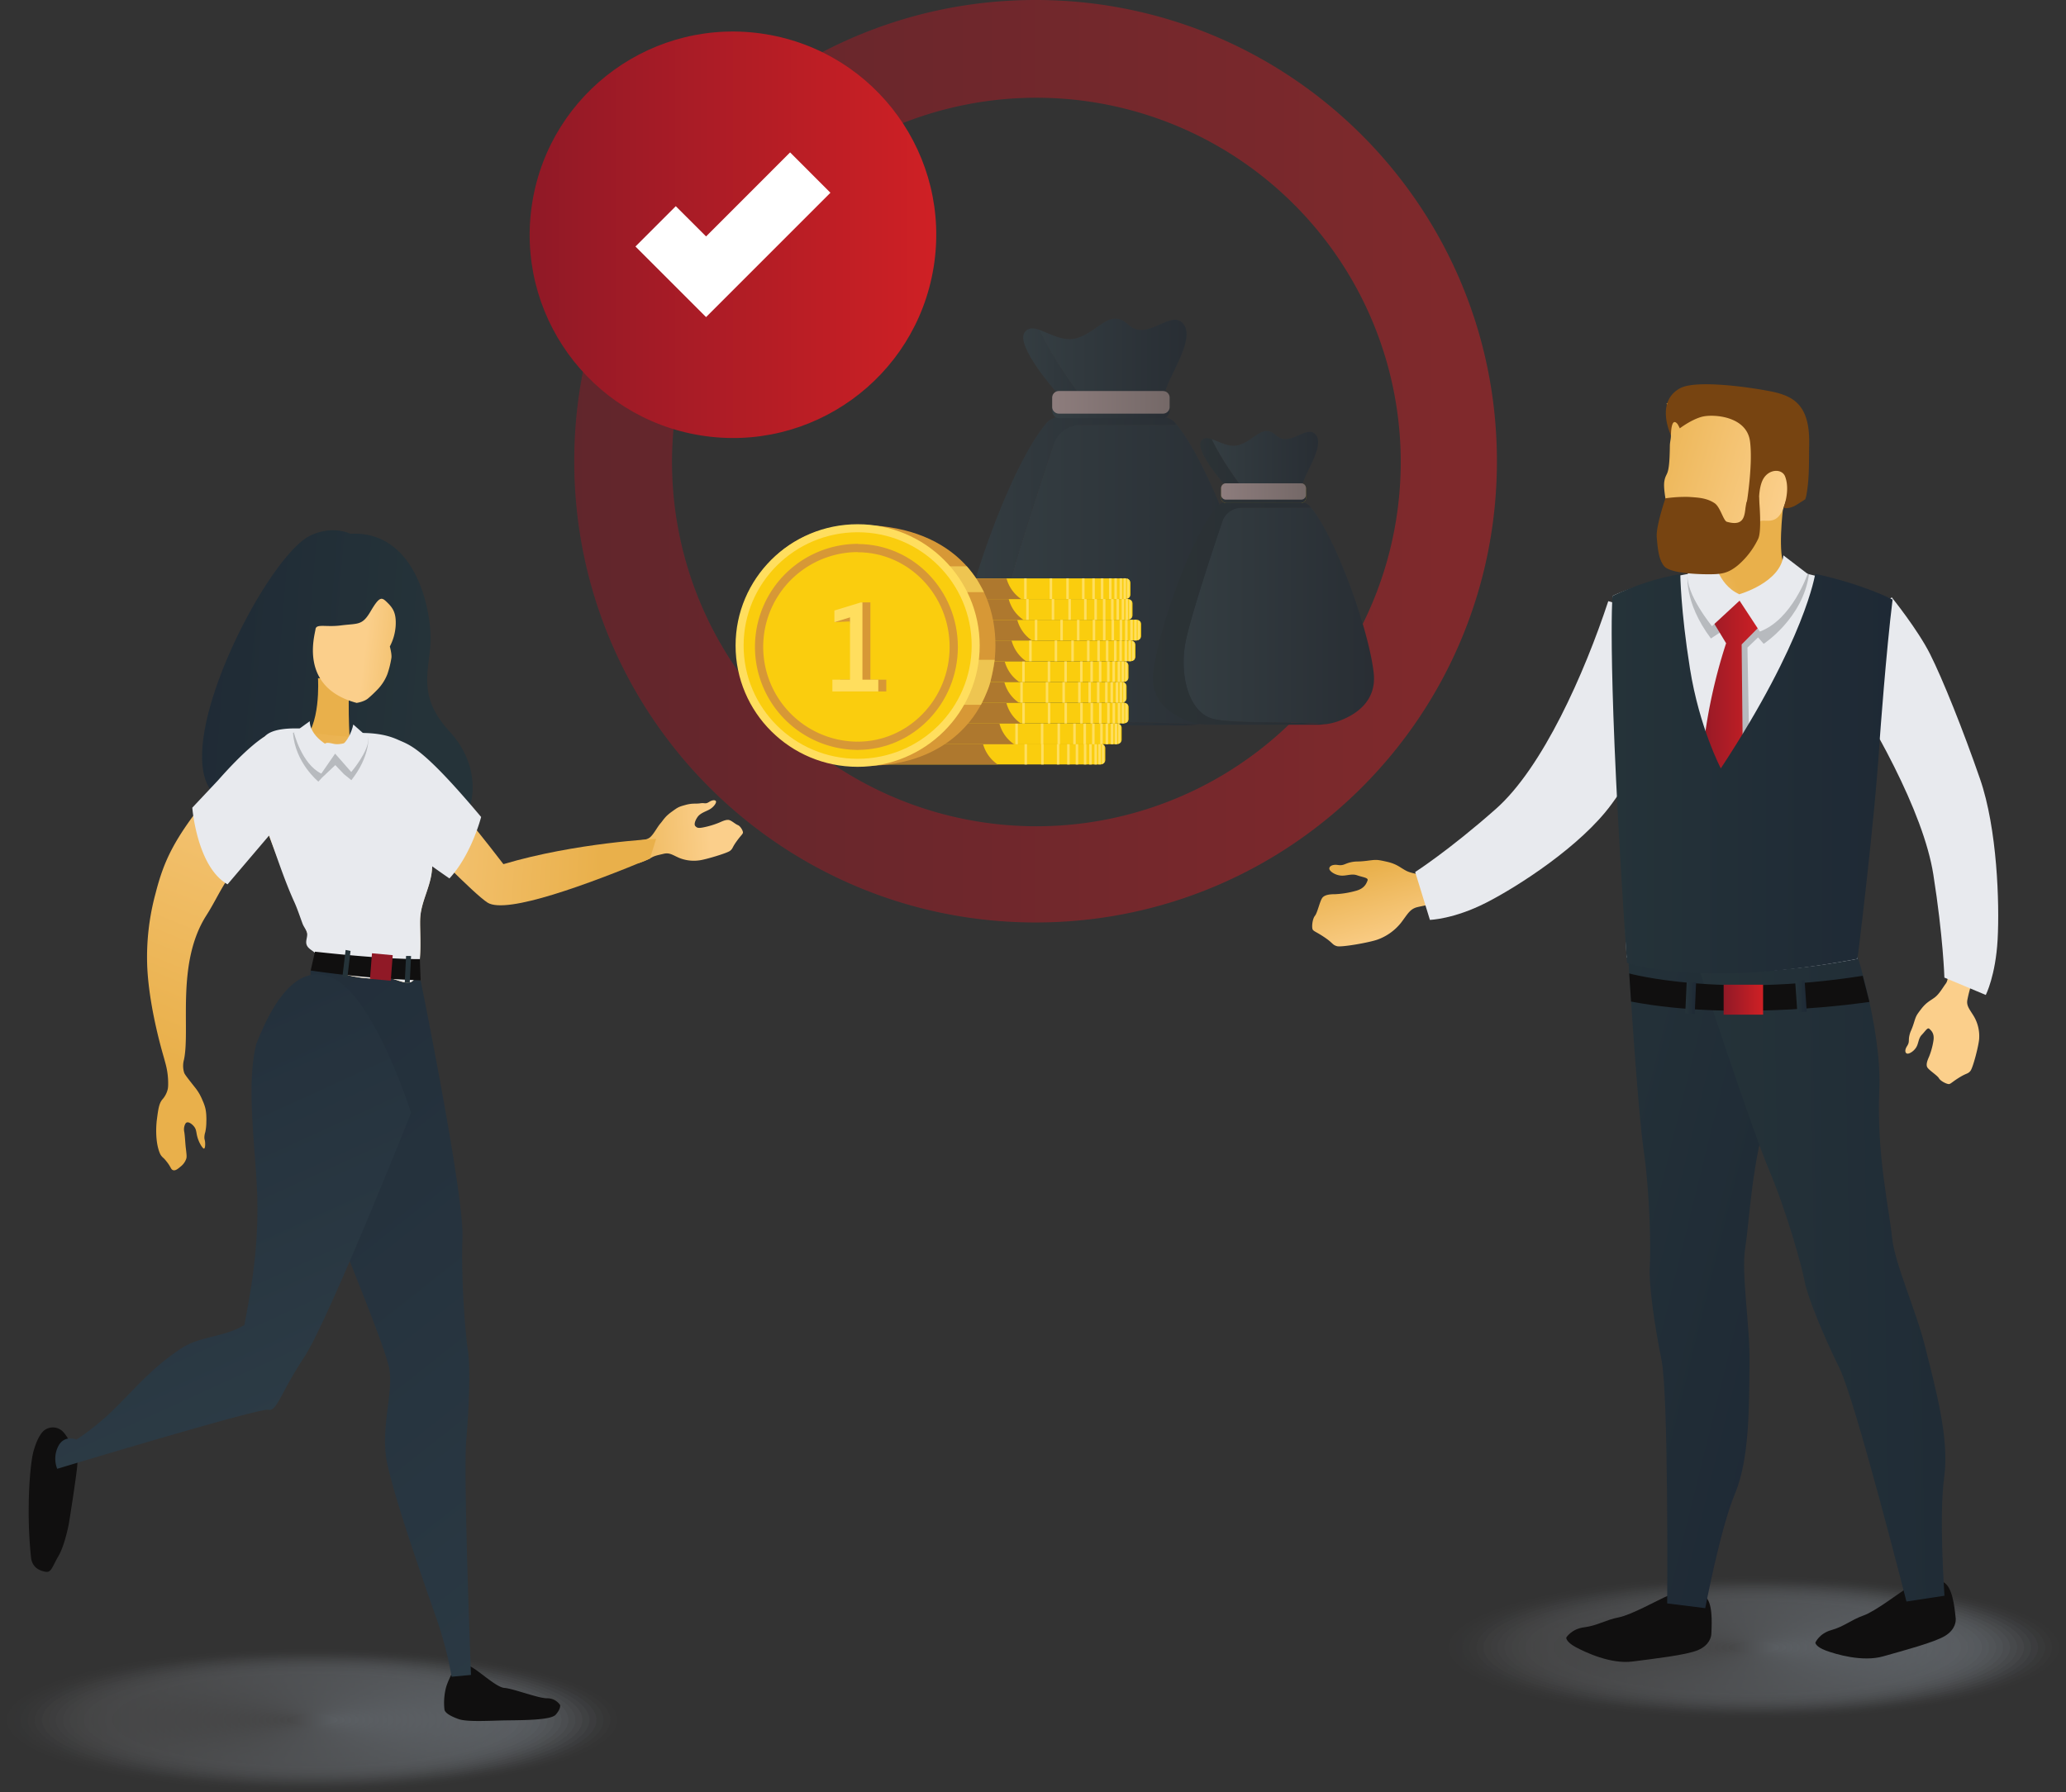 <?xml version="1.0" encoding="UTF-8"?> <svg xmlns="http://www.w3.org/2000/svg" xmlns:xlink="http://www.w3.org/1999/xlink" viewBox="0 0 1024.09 888.7"><rect x="0" y="0" width="1024.09" height="888.7" fill="#333333" stroke="none"/><defs><style>.cls-1{opacity:0.5;}.cls-2{fill:url(#linear-gradient);}.cls-3{fill:url(#linear-gradient-2);}.cls-4{fill:url(#linear-gradient-3);}.cls-5{fill:url(#linear-gradient-4);}.cls-6{fill:url(#linear-gradient-5);}.cls-7{fill:url(#linear-gradient-6);}.cls-8{fill:url(#linear-gradient-8);}.cls-9{fill:url(#linear-gradient-9);}.cls-10{fill:url(#linear-gradient-10);}.cls-11{fill:url(#linear-gradient-11);}.cls-12{fill:url(#linear-gradient-12);}.cls-13{fill:url(#linear-gradient-13);}.cls-14{fill:url(#linear-gradient-14);}.cls-15{fill:url(#linear-gradient-15);}.cls-16{fill:url(#linear-gradient-16);}.cls-17{opacity:0.25;}.cls-18,.cls-74{opacity:0;}.cls-18{fill:url(#linear-gradient-17);}.cls-19,.cls-75{opacity:0.02;}.cls-19{fill:url(#linear-gradient-18);}.cls-20,.cls-76{opacity:0.05;}.cls-20{fill:url(#linear-gradient-19);}.cls-21,.cls-77{opacity:0.07;}.cls-21{fill:url(#linear-gradient-20);}.cls-22,.cls-78{opacity:0.1;}.cls-22{fill:url(#linear-gradient-21);}.cls-23,.cls-79{opacity:0.12;}.cls-23{fill:url(#linear-gradient-22);}.cls-24,.cls-80{opacity:0.15;}.cls-24{fill:url(#linear-gradient-23);}.cls-25,.cls-81{opacity:0.17;}.cls-25{fill:url(#linear-gradient-24);}.cls-26,.cls-82{opacity:0.2;}.cls-26{fill:url(#linear-gradient-25);}.cls-27,.cls-83{opacity:0.22;}.cls-27{fill:url(#linear-gradient-26);}.cls-28,.cls-84{opacity:0.24;}.cls-28{fill:url(#linear-gradient-27);}.cls-29,.cls-85{opacity:0.27;}.cls-29{fill:url(#linear-gradient-28);}.cls-30,.cls-86{opacity:0.29;}.cls-30{fill:url(#linear-gradient-29);}.cls-31,.cls-87{opacity:0.32;}.cls-31{fill:url(#linear-gradient-30);}.cls-32,.cls-88{opacity:0.34;}.cls-32{fill:url(#linear-gradient-31);}.cls-33,.cls-89{opacity:0.37;}.cls-33{fill:url(#linear-gradient-32);}.cls-34,.cls-90{opacity:0.39;}.cls-34{fill:url(#linear-gradient-33);}.cls-35,.cls-91{opacity:0.41;}.cls-35{fill:url(#linear-gradient-34);}.cls-36,.cls-92{opacity:0.44;}.cls-36{fill:url(#linear-gradient-35);}.cls-37,.cls-93{opacity:0.46;}.cls-37{fill:url(#linear-gradient-36);}.cls-38,.cls-94{opacity:0.49;}.cls-38{fill:url(#linear-gradient-37);}.cls-39,.cls-95{opacity:0.51;}.cls-39{fill:url(#linear-gradient-38);}.cls-40,.cls-96{opacity:0.54;}.cls-40{fill:url(#linear-gradient-39);}.cls-41,.cls-97{opacity:0.56;}.cls-41{fill:url(#linear-gradient-40);}.cls-42,.cls-98{opacity:0.59;}.cls-42{fill:url(#linear-gradient-41);}.cls-43,.cls-99{opacity:0.61;}.cls-43{fill:url(#linear-gradient-42);}.cls-100,.cls-44{opacity:0.63;}.cls-44{fill:url(#linear-gradient-43);}.cls-101,.cls-45{opacity:0.66;}.cls-45{fill:url(#linear-gradient-44);}.cls-102,.cls-46{opacity:0.68;}.cls-46{fill:url(#linear-gradient-45);}.cls-103,.cls-47{opacity:0.71;}.cls-47{fill:url(#linear-gradient-46);}.cls-104,.cls-48{opacity:0.73;}.cls-48{fill:url(#linear-gradient-47);}.cls-105,.cls-49{opacity:0.76;}.cls-49{fill:url(#linear-gradient-48);}.cls-106,.cls-50{opacity:0.78;}.cls-50{fill:url(#linear-gradient-49);}.cls-107,.cls-51{opacity:0.8;}.cls-51{fill:url(#linear-gradient-50);}.cls-108,.cls-52{opacity:0.83;}.cls-52{fill:url(#linear-gradient-51);}.cls-109,.cls-53{opacity:0.85;}.cls-53{fill:url(#linear-gradient-52);}.cls-110,.cls-54{opacity:0.88;}.cls-54{fill:url(#linear-gradient-53);}.cls-111,.cls-55{opacity:0.9;}.cls-55{fill:url(#linear-gradient-54);}.cls-112,.cls-56{opacity:0.93;}.cls-56{fill:url(#linear-gradient-55);}.cls-113,.cls-57{opacity:0.95;}.cls-57{fill:url(#linear-gradient-56);}.cls-114,.cls-58{opacity:0.98;}.cls-58{fill:url(#linear-gradient-57);}.cls-59{fill:url(#linear-gradient-58);}.cls-60{fill:#100f0f;}.cls-61{fill:#e8eaee;}.cls-62{fill:url(#linear-gradient-59);}.cls-63{fill:url(#linear-gradient-60);}.cls-64{fill:url(#linear-gradient-61);}.cls-65{fill:url(#linear-gradient-62);}.cls-66{fill:url(#linear-gradient-63);}.cls-67{fill:#741;}.cls-68{fill:url(#linear-gradient-64);}.cls-69{fill:url(#linear-gradient-65);}.cls-70{fill:url(#linear-gradient-66);}.cls-71{fill:#b7babe;}.cls-72{fill:url(#linear-gradient-67);}.cls-73{fill:url(#linear-gradient-68);}.cls-74{fill:url(#linear-gradient-69);}.cls-75{fill:url(#linear-gradient-70);}.cls-76{fill:url(#linear-gradient-71);}.cls-77{fill:url(#linear-gradient-72);}.cls-78{fill:url(#linear-gradient-73);}.cls-79{fill:url(#linear-gradient-74);}.cls-80{fill:url(#linear-gradient-75);}.cls-81{fill:url(#linear-gradient-76);}.cls-82{fill:url(#linear-gradient-77);}.cls-83{fill:url(#linear-gradient-78);}.cls-84{fill:url(#linear-gradient-79);}.cls-85{fill:url(#linear-gradient-80);}.cls-86{fill:url(#linear-gradient-81);}.cls-87{fill:url(#linear-gradient-82);}.cls-88{fill:url(#linear-gradient-83);}.cls-89{fill:url(#linear-gradient-84);}.cls-90{fill:url(#linear-gradient-85);}.cls-91{fill:url(#linear-gradient-86);}.cls-92{fill:url(#linear-gradient-87);}.cls-93{fill:url(#linear-gradient-88);}.cls-94{fill:url(#linear-gradient-89);}.cls-95{fill:url(#linear-gradient-90);}.cls-96{fill:url(#linear-gradient-91);}.cls-97{fill:url(#linear-gradient-92);}.cls-98{fill:url(#linear-gradient-93);}.cls-99{fill:url(#linear-gradient-94);}.cls-100{fill:url(#linear-gradient-95);}.cls-101{fill:url(#linear-gradient-96);}.cls-102{fill:url(#linear-gradient-97);}.cls-103{fill:url(#linear-gradient-98);}.cls-104{fill:url(#linear-gradient-99);}.cls-105{fill:url(#linear-gradient-100);}.cls-106{fill:url(#linear-gradient-101);}.cls-107{fill:url(#linear-gradient-102);}.cls-108{fill:url(#linear-gradient-103);}.cls-109{fill:url(#linear-gradient-104);}.cls-110{fill:url(#linear-gradient-105);}.cls-111{fill:url(#linear-gradient-106);}.cls-112{fill:url(#linear-gradient-107);}.cls-113{fill:url(#linear-gradient-108);}.cls-114{fill:url(#linear-gradient-109);}.cls-115{fill:url(#linear-gradient-110);}.cls-116{fill:url(#linear-gradient-111);}.cls-117{fill:url(#linear-gradient-112);}.cls-118{fill:url(#linear-gradient-113);}.cls-119{fill:url(#linear-gradient-114);}.cls-120{fill:url(#linear-gradient-115);}.cls-121{fill:url(#linear-gradient-116);}.cls-122{fill:url(#linear-gradient-117);}.cls-123{fill:url(#linear-gradient-118);}.cls-124{fill:url(#linear-gradient-119);}.cls-125{fill:url(#linear-gradient-120);}.cls-126{fill:url(#linear-gradient-121);}.cls-127{fill:url(#linear-gradient-122);}.cls-128{fill:url(#linear-gradient-123);}.cls-129,.cls-134{fill:#facd0e;}.cls-130{fill:#ae782e;}.cls-131{fill:#ffde5e;}.cls-132,.cls-136{fill:#d79836;}.cls-132,.cls-133,.cls-135{fill-rule:evenodd;}.cls-133{fill:#eec551;}.cls-134{stroke:#ffde5e;stroke-width:3.98px;}.cls-134,.cls-135{stroke-miterlimit:10;}.cls-135{fill:none;stroke:#d79836;stroke-width:4.08px;}.cls-137{fill:url(#linear-gradient-124);}.cls-138{fill:#fff;}</style><linearGradient id="linear-gradient" x1="284.65" y1="228.68" x2="742.02" y2="228.68" gradientUnits="userSpaceOnUse"><stop offset="0" stop-color="#901926"></stop><stop offset="1" stop-color="#cf2025"></stop></linearGradient><linearGradient id="linear-gradient-2" x1="507.21" y1="180.25" x2="557.19" y2="180.25" gradientUnits="userSpaceOnUse"><stop offset="0" stop-color="#364851"></stop><stop offset="1" stop-color="#1e2935"></stop></linearGradient><linearGradient id="linear-gradient-3" x1="515.2" y1="177.89" x2="588.17" y2="177.89" xlink:href="#linear-gradient-2"></linearGradient><linearGradient id="linear-gradient-4" x1="495.82" y1="284.7" x2="626.51" y2="284.7" xlink:href="#linear-gradient-2"></linearGradient><linearGradient id="linear-gradient-5" x1="474.84" y1="282" x2="593.54" y2="282" xlink:href="#linear-gradient-2"></linearGradient><linearGradient id="linear-gradient-6" x1="521.56" y1="200.63" x2="579.79" y2="200.63" xlink:href="#linear-gradient-2"></linearGradient><linearGradient id="linear-gradient-8" x1="521.56" y1="199.48" x2="579.79" y2="199.48" gradientUnits="userSpaceOnUse"><stop offset="0" stop-color="#e8c7c7"></stop><stop offset="1" stop-color="#b69e9c"></stop></linearGradient><linearGradient id="linear-gradient-9" x1="594.93" y1="229.8" x2="631.03" y2="229.8" gradientUnits="userSpaceOnUse"><stop offset="0" stop-color="#253339"></stop><stop offset="1" stop-color="#1e2935"></stop></linearGradient><linearGradient id="linear-gradient-10" x1="600.7" y1="228.09" x2="653.4" y2="228.09" xlink:href="#linear-gradient-2"></linearGradient><linearGradient id="linear-gradient-11" x1="586.71" y1="305.22" x2="681.08" y2="305.22" xlink:href="#linear-gradient-2"></linearGradient><linearGradient id="linear-gradient-12" x1="571.56" y1="303.27" x2="657.27" y2="303.27" xlink:href="#linear-gradient-9"></linearGradient><linearGradient id="linear-gradient-13" x1="605.3" y1="244.51" x2="647.34" y2="244.51" gradientUnits="userSpaceOnUse"><stop offset="0" stop-color="#fbbe06"></stop><stop offset="0.98" stop-color="#ffde07"></stop></linearGradient><linearGradient id="linear-gradient-14" x1="605.3" y1="244.51" x2="647.34" y2="244.51" xlink:href="#linear-gradient-9"></linearGradient><linearGradient id="linear-gradient-15" x1="605.3" y1="243.68" x2="647.34" y2="243.68" xlink:href="#linear-gradient-8"></linearGradient><linearGradient id="linear-gradient-16" x1="-13887.49" y1="13089.87" x2="-13855.82" y2="13089.87" gradientTransform="matrix(0.24, 1.29, 0.98, -0.28, -8765.96, 21994.85)" gradientUnits="userSpaceOnUse"><stop offset="0" stop-color="#e9b04b"></stop><stop offset="1" stop-color="#fbcf8b"></stop></linearGradient><linearGradient id="linear-gradient-17" x1="714.59" y1="816.83" x2="1024.09" y2="816.83" gradientUnits="userSpaceOnUse"><stop offset="0" stop-color="#808184"></stop><stop offset="1" stop-color="#d1e1f2"></stop></linearGradient><linearGradient id="linear-gradient-18" x1="718.05" y1="816.83" x2="1020.62" y2="816.83" xlink:href="#linear-gradient-17"></linearGradient><linearGradient id="linear-gradient-19" x1="721.52" y1="816.83" x2="1017.15" y2="816.83" xlink:href="#linear-gradient-17"></linearGradient><linearGradient id="linear-gradient-20" x1="724.99" y1="816.83" x2="1013.69" y2="816.83" xlink:href="#linear-gradient-17"></linearGradient><linearGradient id="linear-gradient-21" x1="728.46" y1="816.83" x2="1010.22" y2="816.83" xlink:href="#linear-gradient-17"></linearGradient><linearGradient id="linear-gradient-22" x1="731.92" y1="816.83" x2="1006.75" y2="816.83" xlink:href="#linear-gradient-17"></linearGradient><linearGradient id="linear-gradient-23" x1="735.39" y1="816.83" x2="1003.28" y2="816.83" xlink:href="#linear-gradient-17"></linearGradient><linearGradient id="linear-gradient-24" x1="738.86" y1="816.83" x2="999.82" y2="816.83" xlink:href="#linear-gradient-17"></linearGradient><linearGradient id="linear-gradient-25" x1="742.33" y1="816.83" x2="996.35" y2="816.83" xlink:href="#linear-gradient-17"></linearGradient><linearGradient id="linear-gradient-26" x1="745.79" y1="816.83" x2="992.88" y2="816.83" xlink:href="#linear-gradient-17"></linearGradient><linearGradient id="linear-gradient-27" x1="749.26" y1="816.83" x2="989.42" y2="816.83" xlink:href="#linear-gradient-17"></linearGradient><linearGradient id="linear-gradient-28" x1="752.73" y1="816.83" x2="985.95" y2="816.83" xlink:href="#linear-gradient-17"></linearGradient><linearGradient id="linear-gradient-29" x1="756.19" y1="816.83" x2="982.48" y2="816.83" xlink:href="#linear-gradient-17"></linearGradient><linearGradient id="linear-gradient-30" x1="759.66" y1="816.83" x2="979.01" y2="816.83" xlink:href="#linear-gradient-17"></linearGradient><linearGradient id="linear-gradient-31" x1="763.13" y1="816.83" x2="975.55" y2="816.83" xlink:href="#linear-gradient-17"></linearGradient><linearGradient id="linear-gradient-32" x1="766.6" y1="816.83" x2="972.08" y2="816.83" xlink:href="#linear-gradient-17"></linearGradient><linearGradient id="linear-gradient-33" x1="770.06" y1="816.83" x2="968.61" y2="816.83" xlink:href="#linear-gradient-17"></linearGradient><linearGradient id="linear-gradient-34" x1="773.53" y1="816.83" x2="965.15" y2="816.83" xlink:href="#linear-gradient-17"></linearGradient><linearGradient id="linear-gradient-35" x1="777" y1="816.83" x2="961.68" y2="816.83" xlink:href="#linear-gradient-17"></linearGradient><linearGradient id="linear-gradient-36" x1="780.46" y1="816.83" x2="958.21" y2="816.83" xlink:href="#linear-gradient-17"></linearGradient><linearGradient id="linear-gradient-37" x1="783.93" y1="816.83" x2="954.74" y2="816.83" xlink:href="#linear-gradient-17"></linearGradient><linearGradient id="linear-gradient-38" x1="787.4" y1="816.83" x2="951.28" y2="816.83" xlink:href="#linear-gradient-17"></linearGradient><linearGradient id="linear-gradient-39" x1="790.87" y1="816.83" x2="947.81" y2="816.83" xlink:href="#linear-gradient-17"></linearGradient><linearGradient id="linear-gradient-40" x1="794.33" y1="816.83" x2="944.34" y2="816.83" xlink:href="#linear-gradient-17"></linearGradient><linearGradient id="linear-gradient-41" x1="797.8" y1="816.83" x2="940.87" y2="816.83" xlink:href="#linear-gradient-17"></linearGradient><linearGradient id="linear-gradient-42" x1="801.27" y1="816.83" x2="937.41" y2="816.83" xlink:href="#linear-gradient-17"></linearGradient><linearGradient id="linear-gradient-43" x1="804.74" y1="816.83" x2="933.94" y2="816.83" xlink:href="#linear-gradient-17"></linearGradient><linearGradient id="linear-gradient-44" x1="808.2" y1="816.83" x2="930.47" y2="816.83" xlink:href="#linear-gradient-17"></linearGradient><linearGradient id="linear-gradient-45" x1="811.67" y1="816.83" x2="927.01" y2="816.83" xlink:href="#linear-gradient-17"></linearGradient><linearGradient id="linear-gradient-46" x1="815.14" y1="816.83" x2="923.54" y2="816.83" xlink:href="#linear-gradient-17"></linearGradient><linearGradient id="linear-gradient-47" x1="818.6" y1="816.83" x2="920.07" y2="816.83" xlink:href="#linear-gradient-17"></linearGradient><linearGradient id="linear-gradient-48" x1="822.07" y1="816.83" x2="916.6" y2="816.83" xlink:href="#linear-gradient-17"></linearGradient><linearGradient id="linear-gradient-49" x1="825.54" y1="816.83" x2="913.14" y2="816.83" xlink:href="#linear-gradient-17"></linearGradient><linearGradient id="linear-gradient-50" x1="829.01" y1="816.83" x2="909.67" y2="816.83" xlink:href="#linear-gradient-17"></linearGradient><linearGradient id="linear-gradient-51" x1="832.47" y1="816.83" x2="906.2" y2="816.83" xlink:href="#linear-gradient-17"></linearGradient><linearGradient id="linear-gradient-52" x1="835.94" y1="816.83" x2="902.73" y2="816.83" xlink:href="#linear-gradient-17"></linearGradient><linearGradient id="linear-gradient-53" x1="839.41" y1="816.83" x2="899.27" y2="816.83" xlink:href="#linear-gradient-17"></linearGradient><linearGradient id="linear-gradient-54" x1="842.87" y1="816.83" x2="895.8" y2="816.83" xlink:href="#linear-gradient-17"></linearGradient><linearGradient id="linear-gradient-55" x1="846.34" y1="816.83" x2="892.33" y2="816.83" xlink:href="#linear-gradient-17"></linearGradient><linearGradient id="linear-gradient-56" x1="849.81" y1="816.83" x2="888.87" y2="816.83" xlink:href="#linear-gradient-17"></linearGradient><linearGradient id="linear-gradient-57" x1="853.28" y1="816.83" x2="885.4" y2="816.83" xlink:href="#linear-gradient-17"></linearGradient><linearGradient id="linear-gradient-58" x1="856.74" y1="816.83" x2="881.93" y2="816.83" xlink:href="#linear-gradient-17"></linearGradient><linearGradient id="linear-gradient-59" x1="-8738.04" y1="18433.52" x2="-8706.38" y2="18433.52" gradientTransform="matrix(1.1, 0.2, 0.12, -0.81, 8312.55, 17181.61)" xlink:href="#linear-gradient-16"></linearGradient><linearGradient id="linear-gradient-60" x1="5734.12" y1="3779.52" x2="5561.46" y2="3782.6" gradientTransform="matrix(-0.96, -0.34, -0.29, 1.25, 7350.76, -2217.77)" xlink:href="#linear-gradient-9"></linearGradient><linearGradient id="linear-gradient-61" x1="2959.17" y1="3902.1" x2="2786.5" y2="3905.18" gradientTransform="matrix(-1.01, -0.06, 0.04, 1.29, 3671.02, -4223.88)" xlink:href="#linear-gradient-9"></linearGradient><linearGradient id="linear-gradient-62" x1="3805.02" y1="276.53" x2="3847.57" y2="297.69" gradientTransform="matrix(-0.97, 0, 0, 1, 4545.75, 0)" xlink:href="#linear-gradient-16"></linearGradient><linearGradient id="linear-gradient-63" x1="3858.43" y1="231.53" x2="3776.29" y2="256.17" gradientTransform="matrix(-0.97, 0, 0, 1, 4545.75, 0)" xlink:href="#linear-gradient-16"></linearGradient><linearGradient id="linear-gradient-64" x1="854.39" y1="495.66" x2="873.94" y2="495.66" xlink:href="#linear-gradient"></linearGradient><linearGradient id="linear-gradient-65" x1="835.3" y1="494.76" x2="840.69" y2="494.76" gradientTransform="translate(1294.9 -364.46) rotate(87.44)" xlink:href="#linear-gradient-9"></linearGradient><linearGradient id="linear-gradient-66" x1="889.85" y1="493.98" x2="895.6" y2="493.98" gradientTransform="translate(35.67 -59.59) rotate(3.9)" xlink:href="#linear-gradient-9"></linearGradient><linearGradient id="linear-gradient-67" x1="840.81" y1="371.01" x2="873.5" y2="371.01" xlink:href="#linear-gradient"></linearGradient><linearGradient id="linear-gradient-68" x1="798.89" y1="383.58" x2="938.13" y2="383.58" xlink:href="#linear-gradient-9"></linearGradient><linearGradient id="linear-gradient-69" x1="0" y1="852.79" x2="309.5" y2="852.79" xlink:href="#linear-gradient-17"></linearGradient><linearGradient id="linear-gradient-70" x1="3.47" y1="852.79" x2="306.03" y2="852.79" xlink:href="#linear-gradient-17"></linearGradient><linearGradient id="linear-gradient-71" x1="6.93" y1="852.79" x2="302.57" y2="852.79" xlink:href="#linear-gradient-17"></linearGradient><linearGradient id="linear-gradient-72" x1="10.4" y1="852.79" x2="299.1" y2="852.79" xlink:href="#linear-gradient-17"></linearGradient><linearGradient id="linear-gradient-73" x1="13.87" y1="852.79" x2="295.63" y2="852.79" xlink:href="#linear-gradient-17"></linearGradient><linearGradient id="linear-gradient-74" x1="17.34" y1="852.79" x2="292.16" y2="852.79" xlink:href="#linear-gradient-17"></linearGradient><linearGradient id="linear-gradient-75" x1="20.8" y1="852.79" x2="288.7" y2="852.79" xlink:href="#linear-gradient-17"></linearGradient><linearGradient id="linear-gradient-76" x1="24.27" y1="852.79" x2="285.23" y2="852.79" xlink:href="#linear-gradient-17"></linearGradient><linearGradient id="linear-gradient-77" x1="27.74" y1="852.79" x2="281.76" y2="852.79" xlink:href="#linear-gradient-17"></linearGradient><linearGradient id="linear-gradient-78" x1="31.2" y1="852.79" x2="278.3" y2="852.79" xlink:href="#linear-gradient-17"></linearGradient><linearGradient id="linear-gradient-79" x1="34.67" y1="852.79" x2="274.83" y2="852.79" xlink:href="#linear-gradient-17"></linearGradient><linearGradient id="linear-gradient-80" x1="38.14" y1="852.79" x2="271.36" y2="852.79" xlink:href="#linear-gradient-17"></linearGradient><linearGradient id="linear-gradient-81" x1="41.61" y1="852.79" x2="267.89" y2="852.79" xlink:href="#linear-gradient-17"></linearGradient><linearGradient id="linear-gradient-82" x1="45.07" y1="852.79" x2="264.43" y2="852.79" xlink:href="#linear-gradient-17"></linearGradient><linearGradient id="linear-gradient-83" x1="48.54" y1="852.79" x2="260.96" y2="852.79" xlink:href="#linear-gradient-17"></linearGradient><linearGradient id="linear-gradient-84" x1="52.01" y1="852.79" x2="257.49" y2="852.79" xlink:href="#linear-gradient-17"></linearGradient><linearGradient id="linear-gradient-85" x1="55.48" y1="852.79" x2="254.02" y2="852.79" xlink:href="#linear-gradient-17"></linearGradient><linearGradient id="linear-gradient-86" x1="58.94" y1="852.79" x2="250.56" y2="852.79" xlink:href="#linear-gradient-17"></linearGradient><linearGradient id="linear-gradient-87" x1="62.41" y1="852.79" x2="247.09" y2="852.79" xlink:href="#linear-gradient-17"></linearGradient><linearGradient id="linear-gradient-88" x1="65.88" y1="852.79" x2="243.62" y2="852.79" xlink:href="#linear-gradient-17"></linearGradient><linearGradient id="linear-gradient-89" x1="69.34" y1="852.79" x2="240.16" y2="852.79" xlink:href="#linear-gradient-17"></linearGradient><linearGradient id="linear-gradient-90" x1="72.81" y1="852.79" x2="236.69" y2="852.79" xlink:href="#linear-gradient-17"></linearGradient><linearGradient id="linear-gradient-91" x1="76.28" y1="852.79" x2="233.22" y2="852.79" xlink:href="#linear-gradient-17"></linearGradient><linearGradient id="linear-gradient-92" x1="79.75" y1="852.79" x2="229.75" y2="852.79" xlink:href="#linear-gradient-17"></linearGradient><linearGradient id="linear-gradient-93" x1="83.21" y1="852.79" x2="226.29" y2="852.79" xlink:href="#linear-gradient-17"></linearGradient><linearGradient id="linear-gradient-94" x1="86.68" y1="852.79" x2="222.82" y2="852.79" xlink:href="#linear-gradient-17"></linearGradient><linearGradient id="linear-gradient-95" x1="90.15" y1="852.79" x2="219.35" y2="852.79" xlink:href="#linear-gradient-17"></linearGradient><linearGradient id="linear-gradient-96" x1="93.62" y1="852.79" x2="215.89" y2="852.79" xlink:href="#linear-gradient-17"></linearGradient><linearGradient id="linear-gradient-97" x1="97.08" y1="852.79" x2="212.42" y2="852.79" xlink:href="#linear-gradient-17"></linearGradient><linearGradient id="linear-gradient-98" x1="100.55" y1="852.79" x2="208.95" y2="852.79" xlink:href="#linear-gradient-17"></linearGradient><linearGradient id="linear-gradient-99" x1="104.02" y1="852.79" x2="205.48" y2="852.79" xlink:href="#linear-gradient-17"></linearGradient><linearGradient id="linear-gradient-100" x1="107.48" y1="852.79" x2="202.02" y2="852.79" xlink:href="#linear-gradient-17"></linearGradient><linearGradient id="linear-gradient-101" x1="110.95" y1="852.79" x2="198.55" y2="852.79" xlink:href="#linear-gradient-17"></linearGradient><linearGradient id="linear-gradient-102" x1="114.42" y1="852.79" x2="195.08" y2="852.79" xlink:href="#linear-gradient-17"></linearGradient><linearGradient id="linear-gradient-103" x1="117.89" y1="852.79" x2="191.61" y2="852.79" xlink:href="#linear-gradient-17"></linearGradient><linearGradient id="linear-gradient-104" x1="121.35" y1="852.79" x2="188.15" y2="852.79" xlink:href="#linear-gradient-17"></linearGradient><linearGradient id="linear-gradient-105" x1="124.82" y1="852.79" x2="184.68" y2="852.79" xlink:href="#linear-gradient-17"></linearGradient><linearGradient id="linear-gradient-106" x1="128.29" y1="852.79" x2="181.21" y2="852.79" xlink:href="#linear-gradient-17"></linearGradient><linearGradient id="linear-gradient-107" x1="131.75" y1="852.79" x2="177.75" y2="852.79" xlink:href="#linear-gradient-17"></linearGradient><linearGradient id="linear-gradient-108" x1="135.22" y1="852.79" x2="174.28" y2="852.79" xlink:href="#linear-gradient-17"></linearGradient><linearGradient id="linear-gradient-109" x1="138.69" y1="852.79" x2="170.81" y2="852.79" xlink:href="#linear-gradient-17"></linearGradient><linearGradient id="linear-gradient-110" x1="142.16" y1="852.79" x2="167.34" y2="852.79" xlink:href="#linear-gradient-17"></linearGradient><linearGradient id="linear-gradient-111" x1="2249.13" y1="18878.02" x2="2460.18" y2="18878.02" gradientTransform="matrix(0.32, -0.94, -0.86, -0.35, 15633.08, 9260.12)" xlink:href="#linear-gradient-16"></linearGradient><linearGradient id="linear-gradient-112" x1="9498.01" y1="1260.84" x2="9644.73" y2="1260.84" gradientTransform="matrix(-0.92, -0.08, -0.08, 1, 9047.27, -111.82)" xlink:href="#linear-gradient-9"></linearGradient><linearGradient id="linear-gradient-113" x1="-10878.77" y1="-416.53" x2="-11294.48" y2="-1372.65" gradientTransform="matrix(0.81, -0.16, 0.16, 0.98, 9390.43, -101.48)" xlink:href="#linear-gradient-2"></linearGradient><linearGradient id="linear-gradient-114" x1="-14027.45" y1="1523.22" x2="-14265.44" y2="975.84" gradientTransform="matrix(0.82, 0.05, -0.05, 1, 11806.46, 107.67)" xlink:href="#linear-gradient-2"></linearGradient><linearGradient id="linear-gradient-115" x1="9392.27" y1="1315.22" x2="9335.95" y2="1307.29" gradientTransform="matrix(-0.92, -0.08, -0.08, 1, 9047.27, -111.82)" xlink:href="#linear-gradient-16"></linearGradient><linearGradient id="linear-gradient-116" x1="9397.51" y1="1319.97" x2="9550.34" y2="1319.97" gradientTransform="matrix(-0.92, -0.08, -0.08, 1, 9047.27, -111.82)" xlink:href="#linear-gradient-16"></linearGradient><linearGradient id="linear-gradient-117" x1="9565.24" y1="1277.61" x2="9591.97" y2="1277.61" gradientTransform="matrix(-0.92, -0.08, -0.08, 1, 9047.27, -111.82)" xlink:href="#linear-gradient-16"></linearGradient><linearGradient id="linear-gradient-118" x1="9611.21" y1="1263.47" x2="9505.67" y2="1408.5" gradientTransform="matrix(-0.92, -0.08, -0.08, 1, 9047.27, -111.82)" xlink:href="#linear-gradient-16"></linearGradient><linearGradient id="linear-gradient-119" x1="9538.73" y1="1398.09" x2="9542.51" y2="1398.09" gradientTransform="matrix(-0.92, -0.08, -0.08, 1, 9047.27, -111.82)" xlink:href="#linear-gradient"></linearGradient><linearGradient id="linear-gradient-120" x1="3515.04" y1="2199.5" x2="3526.99" y2="2199.5" gradientTransform="matrix(-3.28, -0.45, -0.39, 3.37, 12607.16, -5504.53)" xlink:href="#linear-gradient-16"></linearGradient><linearGradient id="linear-gradient-121" x1="9534.02" y1="1394.33" x2="9545.23" y2="1394.33" gradientTransform="matrix(-0.92, -0.08, -0.08, 1, 9047.27, -111.82)" xlink:href="#linear-gradient"></linearGradient><linearGradient id="linear-gradient-122" x1="9523.74" y1="1394.33" x2="9526.83" y2="1394.33" gradientTransform="matrix(-0.92, -0.08, -0.08, 1, 9047.27, -111.82)" xlink:href="#linear-gradient-9"></linearGradient><linearGradient id="linear-gradient-123" x1="9556.83" y1="1394.33" x2="9560.12" y2="1394.33" gradientTransform="matrix(-0.92, -0.08, -0.08, 1, 9047.27, -111.82)" xlink:href="#linear-gradient-9"></linearGradient><linearGradient id="linear-gradient-124" x1="262.55" y1="116.4" x2="464.07" y2="116.4" gradientTransform="translate(420.01 -260.87) rotate(80.78)" xlink:href="#linear-gradient"></linearGradient></defs><title>Tx_Uredicheski__Bankovi_garancii</title><g id="Layer_2" data-name="Layer 2"><g id="Layer_1-2" data-name="Layer 1"><g class="cls-1"><path class="cls-2" d="M513.34,0C387,0,284.65,102.39,284.65,228.68S387,457.37,513.34,457.37,742,355,742,228.68,639.64,0,513.34,0Zm.39,409.68a180.61,180.61,0,1,1,180.6-180.61A180.6,180.6,0,0,1,513.73,409.68Z"></path><path class="cls-3" d="M515.2,163.53c-3-1-5.5-1.19-7.25,1.18-4.86,6.56,15.78,29.87,15.78,29.87s18.23,2.43,33.46,3.1c-12.69-1.43-22.66-3-22.66-3S521.83,178,515.2,163.53Z"></path><path class="cls-4" d="M577.52,195c.52-6.74,15.26-26.24,9.19-34.25s-17.87,8.93-27.24.36-14.22,2.74-25.15,6.38c-7,2.33-13.82-2.11-19.12-3.91,6.63,14.44,19.33,31.17,19.33,31.17s10,1.55,22.66,3C568,198.16,577.3,197.74,577.52,195Z"></path><path class="cls-5" d="M626.3,324.09c-3.32-29.82-26.07-93.38-43.36-113.95l-.2.54H525.53s-24,70.08-28.34,91.92c-4.24,21.45,1.32,47,17.48,52.61,11.51,4,54.88,1.94,78.87,4a41.67,41.67,0,0,0,8.32-2C612.57,353.49,628.56,344.41,626.3,324.09Z"></path><path class="cls-6" d="M497.19,302.6c3.32-16.82,18.32-62.21,25.05-82.22a14.23,14.23,0,0,1,13.5-9.7h47l.2-.54-.68-.79c-4.74-5.37-27-5.08-31.23-5h-.7c-1.27,0-4.17-.08-7.74,0-8.29.22-20.18,1.2-23.49,5-17.37,19.67-40.68,84.52-44,114.74-2.26,20.32,13.72,29.4,24.43,33.16a42.67,42.67,0,0,0,14.2,2.41h74a42.83,42.83,0,0,0,5.88-.41c-24-2.1-67.36-.08-78.87-4C498.51,349.65,493,324.05,497.19,302.6Z"></path><path class="cls-7" d="M576.53,193.88H524.82c-1.8,0-3.26,1.79-3.26,4v5.47c0,2.22,1.46,4,3.26,4h51.71c1.8,0,3.26-1.8,3.26-4v-5.47C579.79,195.67,578.33,193.88,576.53,193.88Z"></path><path class="cls-7" d="M576.53,193.88H524.82c-1.8,0-3.26,1.79-3.26,4v5.47c0,2.22,1.46,4,3.26,4h51.71c1.8,0,3.26-1.8,3.26-4v-5.47C579.79,195.67,578.33,193.88,576.53,193.88Z"></path><path class="cls-8" d="M576.53,193.88H524.82a3.3,3.3,0,0,0-3.26,3.33v4.54a3.3,3.3,0,0,0,3.26,3.33h51.71a3.3,3.3,0,0,0,3.26-3.33v-4.54A3.3,3.3,0,0,0,576.53,193.88Z"></path><path class="cls-9" d="M600.7,217.73c-2.16-.74-4-.87-5.23.84-3.51,4.74,11.4,21.58,11.4,21.58S620,241.9,631,242.38c-9.17-1-16.37-2.15-16.37-2.15S605.49,228.15,600.7,217.73Z"></path><path class="cls-10" d="M645.7,240.41c.38-4.87,11-18.94,6.64-24.73s-12.9,6.45-19.67.26-10.27,2-18.16,4.61c-5,1.68-10-1.52-13.81-2.82,4.79,10.42,14,22.5,14,22.5s7.2,1.12,16.37,2.15C638.83,242.73,645.55,242.43,645.7,240.41Z"></path><path class="cls-11" d="M680.92,333.66c-2.39-21.53-18.82-67.43-31.3-82.28l-.14.39H608.16s-17.35,50.6-20.46,66.37c-3.06,15.49.95,34,12.62,38,8.31,2.86,39.63,1.4,56.95,2.92a30.58,30.58,0,0,0,6-1.44C671,354.89,682.56,348.33,680.92,333.66Z"></path><path class="cls-12" d="M587.7,318.14c2.4-12.14,13.23-44.92,18.09-59.37a10.29,10.29,0,0,1,9.75-7h33.94l.14-.39-.49-.57c-3.43-3.88-19.5-3.67-22.56-3.59h-.5c-.91,0-3-.06-5.59,0-6,.16-14.57.87-17,3.58-12.54,14.2-29.37,61-31.8,82.85-1.63,14.67,9.91,21.23,17.64,23.95a31,31,0,0,0,10.25,1.74H653a31.58,31.58,0,0,0,4.24-.3c-17.32-1.52-48.64-.06-56.95-2.92C588.65,352.12,584.64,333.63,587.7,318.14Z"></path><path class="cls-13" d="M645,239.64H607.65a2.67,2.67,0,0,0-2.35,2.9v4a2.66,2.66,0,0,0,2.35,2.89H645a2.66,2.66,0,0,0,2.35-2.89v-4A2.67,2.67,0,0,0,645,239.64Z"></path><path class="cls-14" d="M645,239.64H607.65a2.67,2.67,0,0,0-2.35,2.9v4a2.66,2.66,0,0,0,2.35,2.89H645a2.66,2.66,0,0,0,2.35-2.89v-4A2.67,2.67,0,0,0,645,239.64Z"></path><path class="cls-15" d="M645,239.64H607.65a2.38,2.38,0,0,0-2.35,2.4v3.28a2.38,2.38,0,0,0,2.35,2.41H645a2.38,2.38,0,0,0,2.35-2.41V242A2.38,2.38,0,0,0,645,239.64Z"></path></g><path class="cls-16" d="M715.08,431.88s-5,2.85-8,2.24-7.28-.91-10.18-2.45-4.47-3.29-9.49-4.42-5.13-1.05-9.92-.45-5,.07-8,.74-3.41,1.77-6.37,1.33-4.5.91-4.15,2.08,2.74,2.86,5.54,3.16S670,433,672.73,434c3.17,1.07,5.68,1.18,5.13,2.6s-1.49,4-5.94,5.13a45.94,45.94,0,0,1-10,1.62c-2,0-4.92.11-6.29,1.59s-2.49,7.47-3.83,9.12-1.74,6.11-1,7,2.15,1.21,6.09,3.91,3.55,3.54,5.86,4.16,16.4-1.88,20.25-3.33a26.25,26.25,0,0,0,11.49-8.31c3.2-4.16,4.35-6.85,8.16-7.74s9.66-2,12.62-1.55a18.65,18.65,0,0,0,4,.32Z"></path><g class="cls-17"><ellipse id="_Path_" data-name="&lt;Path&gt;" class="cls-18" cx="869.34" cy="816.83" rx="154.75" ry="35.91"></ellipse><path class="cls-19" d="M1020.62,816.83c0,19.38-67.73,35.1-151.28,35.1s-151.29-15.72-151.29-35.1,67.74-35.11,151.29-35.11S1020.62,797.44,1020.62,816.83Z"></path><ellipse class="cls-20" cx="869.34" cy="816.83" rx="147.82" ry="34.3"></ellipse><path class="cls-21" d="M1013.69,816.83c0,18.5-64.63,33.49-144.35,33.49S725,835.33,725,816.83s64.63-33.5,144.35-33.5S1013.69,798.33,1013.69,816.83Z"></path><path class="cls-22" d="M1010.22,816.83c0,18-63.08,32.69-140.88,32.69s-140.88-14.64-140.88-32.69,63.07-32.69,140.88-32.69S1010.22,798.77,1010.22,816.83Z"></path><ellipse class="cls-23" cx="869.34" cy="816.83" rx="137.41" ry="31.89"></ellipse><path class="cls-24" d="M1003.28,816.83c0,17.16-60,31.08-133.94,31.08s-134-13.92-134-31.08,60-31.08,134-31.08S1003.28,799.66,1003.28,816.83Z"></path><ellipse class="cls-25" cx="869.34" cy="816.83" rx="130.48" ry="30.28"></ellipse><path class="cls-26" d="M996.35,816.83c0,16.27-56.87,29.47-127,29.47s-127-13.2-127-29.47,56.86-29.48,127-29.48S996.35,800.55,996.35,816.83Z"></path><path class="cls-27" d="M992.88,816.83c0,15.83-55.31,28.66-123.54,28.66s-123.55-12.83-123.55-28.66,55.32-28.67,123.55-28.67S992.88,801,992.88,816.83Z"></path><path class="cls-28" d="M989.42,816.83c0,15.38-53.77,27.86-120.08,27.86s-120.08-12.48-120.08-27.86S803,789,869.34,789,989.42,801.44,989.42,816.83Z"></path><ellipse class="cls-29" cx="869.34" cy="816.83" rx="116.61" ry="27.06"></ellipse><path class="cls-30" d="M982.48,816.83c0,14.5-50.66,26.25-113.14,26.25s-113.15-11.75-113.15-26.25,50.66-26.26,113.15-26.26S982.48,802.33,982.48,816.83Z"></path><path class="cls-31" d="M979,816.83c0,14-49.1,25.45-109.67,25.45s-109.68-11.4-109.68-25.45,49.11-25.45,109.68-25.45S979,802.77,979,816.83Z"></path><path class="cls-32" d="M975.55,816.83c0,13.61-47.55,24.64-106.21,24.64s-106.21-11-106.21-24.64,47.55-24.65,106.21-24.65S975.55,803.22,975.55,816.83Z"></path><path class="cls-33" d="M972.08,816.83c0,13.16-46,23.84-102.74,23.84S766.6,830,766.6,816.83,812.59,793,869.34,793,972.08,803.66,972.08,816.83Z"></path><ellipse class="cls-34" cx="869.34" cy="816.83" rx="99.27" ry="23.04"></ellipse><path class="cls-35" d="M965.15,816.83c0,12.27-42.9,22.23-95.81,22.23s-95.81-10-95.81-22.23,42.89-22.23,95.81-22.23S965.15,804.55,965.15,816.83Z"></path><path class="cls-36" d="M961.68,816.83c0,11.83-41.34,21.42-92.34,21.42S777,828.66,777,816.83s41.34-21.43,92.34-21.43S961.68,805,961.68,816.83Z"></path><path class="cls-37" d="M958.21,816.83c0,11.39-39.79,20.62-88.87,20.62s-88.88-9.23-88.88-20.62,39.79-20.63,88.88-20.63S958.21,805.44,958.21,816.83Z"></path><ellipse class="cls-38" cx="869.34" cy="816.83" rx="85.41" ry="19.82"></ellipse><path class="cls-39" d="M951.28,816.83c0,10.5-36.69,19-81.94,19s-81.94-8.51-81.94-19,36.68-19,81.94-19S951.28,806.33,951.28,816.83Z"></path><path class="cls-40" d="M947.81,816.83c0,10-35.13,18.21-78.47,18.21s-78.47-8.16-78.47-18.21,35.13-18.21,78.47-18.21S947.81,806.77,947.81,816.83Z"></path><path class="cls-41" d="M944.34,816.83c0,9.61-33.58,17.4-75,17.4s-75-7.79-75-17.4,33.58-17.41,75-17.41S944.34,807.21,944.34,816.83Z"></path><path class="cls-42" d="M940.87,816.83c0,9.16-32,16.6-71.53,16.6S797.8,826,797.8,816.83s32-16.6,71.54-16.6S940.87,807.66,940.87,816.83Z"></path><ellipse class="cls-43" cx="869.34" cy="816.83" rx="68.07" ry="15.79"></ellipse><path class="cls-44" d="M933.94,816.83c0,8.28-28.92,15-64.6,15s-64.6-6.71-64.6-15,28.92-15,64.6-15S933.94,808.55,933.94,816.83Z"></path><path class="cls-45" d="M930.47,816.83c0,7.83-27.37,14.18-61.13,14.18s-61.14-6.35-61.14-14.18,27.37-14.19,61.14-14.19S930.47,809,930.47,816.83Z"></path><path class="cls-46" d="M927,816.83c0,7.39-25.82,13.38-57.67,13.38s-57.67-6-57.67-13.38,25.82-13.38,57.67-13.38S927,809.44,927,816.83Z"></path><path class="cls-47" d="M923.54,816.83c0,6.94-24.27,12.57-54.2,12.57s-54.2-5.63-54.2-12.57,24.26-12.58,54.2-12.58S923.54,809.88,923.54,816.83Z"></path><path class="cls-48" d="M920.07,816.83c0,6.5-22.71,11.77-50.73,11.77s-50.74-5.27-50.74-11.77,22.72-11.78,50.74-11.78S920.07,810.32,920.07,816.83Z"></path><path class="cls-49" d="M916.6,816.83c0,6-21.16,11-47.26,11s-47.27-4.91-47.27-11,21.16-11,47.27-11S916.6,810.77,916.6,816.83Z"></path><path class="cls-50" d="M913.14,816.83c0,5.61-19.61,10.16-43.8,10.16s-43.8-4.55-43.8-10.16,19.61-10.17,43.8-10.17S913.14,811.21,913.14,816.83Z"></path><path class="cls-51" d="M909.67,816.83c0,5.17-18.06,9.35-40.33,9.35S829,822,829,816.83s18-9.36,40.33-9.36S909.67,811.66,909.67,816.83Z"></path><path class="cls-52" d="M906.2,816.83c0,4.72-16.5,8.55-36.86,8.55s-36.87-3.83-36.87-8.55,16.51-8.56,36.87-8.56S906.2,812.1,906.2,816.83Z"></path><path class="cls-53" d="M902.73,816.83c0,4.28-15,7.75-33.39,7.75s-33.4-3.47-33.4-7.75,14.95-7.75,33.4-7.75S902.73,812.55,902.73,816.83Z"></path><path class="cls-54" d="M899.27,816.83c0,3.83-13.4,6.94-29.93,6.94s-29.93-3.11-29.93-6.94,13.4-7,29.93-7S899.27,813,899.27,816.83Z"></path><path class="cls-55" d="M895.8,816.83c0,3.39-11.85,6.14-26.46,6.14s-26.47-2.75-26.47-6.14,11.85-6.14,26.47-6.14S895.8,813.44,895.8,816.83Z"></path><path class="cls-56" d="M892.33,816.83c0,2.94-10.29,5.33-23,5.33s-23-2.39-23-5.33,10.3-5.34,23-5.34S892.33,813.88,892.33,816.83Z"></path><path class="cls-57" d="M888.87,816.83c0,2.5-8.75,4.53-19.53,4.53s-19.53-2-19.53-4.53,8.74-4.54,19.53-4.54S888.87,814.32,888.87,816.83Z"></path><path class="cls-58" d="M885.4,816.83c0,2-7.19,3.72-16.06,3.72s-16.06-1.67-16.06-3.72,7.19-3.73,16.06-3.73S885.4,814.77,885.4,816.83Z"></path><path id="_Path_2" data-name="&lt;Path&gt;" class="cls-59" d="M881.93,816.83c0,1.61-5.64,2.92-12.59,2.92s-12.6-1.31-12.6-2.92,5.64-2.93,12.6-2.93S881.93,815.21,881.93,816.83Z"></path></g><path class="cls-60" d="M946.38,786.69c-5.22,3.18-16.65,12.16-22.71,14.31s-9.69,5.5-15.82,7.2-8,6.26-8,6.26.08,2,5.13,3.88,18.22,5.82,28.49,2.9,25.39-6.93,30.62-10.11,5.55-7.35,5.29-9.13-.9-12.39-4.43-16.25-9.31-2.07-9.31-2.07Z"></path><path class="cls-60" d="M827.32,790.93c-5.74,2.42-18.6,9.77-25,11s-10.59,4.1-17,4.9-8.95,5.12-8.95,5.12-.23,2.06,4.6,4.67,17.49,8.59,28.28,7.18,26.63-3.19,32.36-5.62,6.7-6.57,6.7-8.41,1-12.62-2-17-9.07-3.48-9.07-3.48Z"></path><path class="cls-61" d="M797.2,298.07c-11.87,35.91-32.49,82.46-55.71,103s-40,31.29-40,31.29l7.3,23.73s11.73-.29,27.85-8.5,47.08-28.24,62.14-48.81,29.45-43,35.56-55,10.55-32.29,10.55-32.29Z"></path><path class="cls-62" d="M965.52,481.1s.53,4.52-1,6.56-3.22,5.14-5.43,6.83-4.1,2.33-6.72,5.72-2.59,3.5-3.77,7.23-1.65,3.71-2.17,6.16.22,3-1.15,5.12-.84,3.6.2,3.69,3.19-1.18,4.39-3.17,1-4.34,2.7-6.12c1.92-2,2.88-3.86,3.8-3s2.61,2.28,2,5.93a35.71,35.71,0,0,1-2.17,7.9c-.68,1.53-1.6,3.68-.92,5.13s5,4.07,5.84,5.55,4.2,3.1,5.14,2.84,1.69-1.24,5.16-3.36,4-1.58,5.28-3.11,4.16-12.73,4.35-16a19.46,19.46,0,0,0-2.57-11c-2.16-3.61-3.87-5.25-3.26-8.35s1.76-7.74,3.13-9.82a14.91,14.91,0,0,0,1.63-2.9Z"></path><path class="cls-61" d="M907.22,326.17c21.11,31.39,46.19,76.28,51.1,107.37s5.49,51.17,5.49,51.17l20.52,8.61s4.88-9.59,5.87-27.51-.2-54.95-8.7-79.54-18.67-49.82-24.8-62-19-28.12-19-28.12Z"></path><path class="cls-63" d="M883.29,469.66s3.63,46.17-5.84,76.86-10.17,58.72-12.33,71.91,2.35,38,2.1,57.62c-.27,21.46.08,47.07-7.23,64.57s-14.71,56.73-14.71,56.73L826.4,795s.76-103.27-2.83-120.83-6.36-38.2-5.8-46,.16-36.12-3.09-58.37-8.23-105.12-8.23-105.12Z"></path><path class="cls-64" d="M917.78,464.63s15.15,43.56,13.76,75.76,5,59.44,6.27,72.76,11.86,36,16.57,55c5.16,20.79,12,45.4,9.33,64.29s.14,58.75.14,58.75L945,794.06s-25.35-99.86-33.24-115.82S896,643.11,894.57,635.42s-9-34.9-17.73-55.48-34.48-99.19-34.48-99.19Z"></path><path class="cls-65" d="M840.81,290s1.26,4.51,9.66,6.81,26,1.44,33.17,0,14.23-11.06,14.23-11.06-8.66,1.07-13-4.68c-4-5.34-1-29.48-1-29.48L849.42,256s5.21,21.39,2.27,27.77S840.81,290,840.81,290Z"></path><path class="cls-66" d="M827.73,221c-.17,16.37-1.86,12.47-2.73,17.6-.77,4.55,1.87,15.06,3,20.27s.78,12.94,1,14.74,1.55,2.78,2.19,3.61,6.62,1.56,12,.48c4-.8,17.4-1.7,24.61-7.51a9,9,0,0,0,3.5-8.2c-.56-6.93,5.21-1.54,9.65-5.3,3.06-2.59,3.61-7.31,4.57-8.76a40.89,40.89,0,0,0,3.89-7.7l-5.25-10.63-13.72-6.18-1.79-16.19L849,204.48l-22.86-4.59s1.89,11.24,2.1,15.71C828.35,217.34,827.75,219.1,827.73,221Z"></path><path class="cls-67" d="M890.77,250.15c-4,2.58-6.7,1.62-6.7,1.62s3.44-8.54.79-15.5c-1.49-3.92-7.77-3.88-10.72,1S872,251.79,872,251.79l-6.74,1.29s3.84-21.66,2.2-34.25-18.19-13.56-23.55-12.26-11.26,5.81-11.26,5.81a18.33,18.33,0,0,0-1.07-2.07c-3.35-4.18-3.3,5.51-3.3,5.51s-8.1-16.55,4.59-23.36c7.65-4.11,33-.74,44.54,1.52s19.75,6.64,19.38,26.25c-.18,9,.18,17-1.43,25.49-.12.62-.36,1.22-.53,1.85Z"></path><path class="cls-60" d="M807.58,482.65S852.2,495,923.33,483.82l3.32,12.95s-65.16,10-118.15-.18Z"></path><rect class="cls-68" x="854.39" y="488.23" width="19.55" height="14.85"></rect><rect class="cls-69" x="830.18" y="492.42" width="15.64" height="4.69" transform="translate(306.35 1309.86) rotate(-87.44)"></rect><rect class="cls-70" x="890.38" y="486.16" width="4.69" height="15.64" transform="translate(-31.54 61.88) rotate(-3.9)"></rect><path class="cls-61" d="M938.13,297.27a353.47,353.47,0,0,0-45.69-13.54s-13.87,14.2-29.7,13.54c-17.23-.71-23.66-13.1-23.66-13.1-11,1.73-28.84,6.17-39.8,11.29,0,0,.49,28.34,7,179.28,0,0,35.71,15.7,114.45.69,0,0,.89-68.38,11.11-109.72C931.83,365.71,934.9,323.26,938.13,297.27Z"></path><path class="cls-71" d="M848.08,316.56l6.23-4.1,4.25,5.52L842.28,440.6l11,12.74,15-18.72-2.09-113.53,5.27-5.06,2.77,3.19s19.42-12.64,22.47-34.51c-1.42-.34-2.85-.67-4.31-1C873,298,855.63,305,839.08,284.17l-2.55.42S834.49,298.44,848.08,316.56Z"></path><path class="cls-72" d="M848.22,306.72l7.39,12.21a263.88,263.88,0,0,0-11.07,49.88c-3.73,30.72-3.73,65-3.73,65l11.94,13.55,11.73-13.75-1.17-114.09,10.19-10.28-11.37-14.64Z"></path><path class="cls-61" d="M849.16,275.56s1.83,14.13,13,19.07c0,0,20.4-5.72,21.86-19.28l12,9.19s-7.62,22.61-23.69,28.6l-10.05-15.32-13.66,12.64s-13.17-16-12.08-25.87Z"></path><path class="cls-73" d="M938.13,297.27s-14.21-7.49-38.36-12.75c0,0-4.74,32.52-46.79,96.45,0,0-10.62-20.17-15.29-49.48s-4.78-46.83-4.78-46.83c-11,1.73-22.67,5.68-33.63,10.8,0,0-2.92,34.32,7.17,181.92,0,0,35.53,13.06,114.27-1.95,0,0,8.43-66.49,11.11-109.72C931.83,365.71,934.9,323.26,938.13,297.27Z"></path><path class="cls-67" d="M825.53,247.08s-4.78,13.9-4.3,19.34.87,10.79,3.63,14.25,15.74,4.06,22,4.06,9.46-.33,14.4-4.29a39.91,39.91,0,0,0,10.24-13.28c2-4,.37-20.62.37-20.62l-2.24-2.47s-3,2.88-3.64,4.32c-1.78,4.17.75,13.38-10,10.32-1.74-.5-3.24-7.36-6.12-9.25-4.1-2.7-8.46-2.75-12.76-3.08A69.46,69.46,0,0,0,825.53,247.08Z"></path><g class="cls-17"><ellipse id="_Path_3" data-name="&lt;Path&gt;" class="cls-74" cx="154.75" cy="852.79" rx="154.75" ry="35.91"></ellipse><path class="cls-75" d="M306,852.79c0,19.39-67.73,35.1-151.28,35.1S3.47,872.18,3.47,852.79s67.73-35.1,151.28-35.1S306,833.4,306,852.79Z"></path><ellipse class="cls-76" cx="154.75" cy="852.79" rx="147.82" ry="34.3"></ellipse><path class="cls-77" d="M299.1,852.79c0,18.5-64.63,33.49-144.35,33.49S10.4,871.29,10.4,852.79,75,819.3,154.75,819.3,299.1,834.29,299.1,852.79Z"></path><path class="cls-78" d="M295.63,852.79c0,18.05-63.07,32.69-140.88,32.69S13.87,870.84,13.87,852.79,76.94,820.1,154.75,820.1,295.63,834.74,295.63,852.79Z"></path><ellipse class="cls-79" cx="154.75" cy="852.79" rx="137.41" ry="31.89"></ellipse><path class="cls-80" d="M288.7,852.79c0,17.17-60,31.08-133.95,31.08S20.8,870,20.8,852.79s60-31.08,134-31.08S288.7,835.62,288.7,852.79Z"></path><ellipse class="cls-81" cx="154.75" cy="852.79" rx="130.48" ry="30.28"></ellipse><path class="cls-82" d="M281.76,852.79c0,16.28-56.86,29.47-127,29.47s-127-13.19-127-29.47,56.86-29.47,127-29.47S281.76,836.51,281.76,852.79Z"></path><path class="cls-83" d="M278.3,852.79c0,15.83-55.32,28.67-123.55,28.67S31.2,868.62,31.2,852.79s55.32-28.67,123.55-28.67S278.3,837,278.3,852.79Z"></path><path class="cls-84" d="M274.83,852.79c0,15.39-53.76,27.86-120.08,27.86S34.67,868.18,34.67,852.79s53.76-27.86,120.08-27.86S274.83,837.4,274.83,852.79Z"></path><ellipse class="cls-85" cx="154.75" cy="852.79" rx="116.61" ry="27.06"></ellipse><path class="cls-86" d="M267.89,852.79c0,14.5-50.65,26.25-113.14,26.25S41.61,867.29,41.61,852.79s50.65-26.25,113.14-26.25S267.89,838.29,267.89,852.79Z"></path><path class="cls-87" d="M264.43,852.79c0,14.06-49.11,25.45-109.68,25.45S45.07,866.85,45.07,852.79s49.11-25.45,109.68-25.45S264.43,838.74,264.43,852.79Z"></path><path class="cls-88" d="M261,852.79c0,13.61-47.55,24.65-106.21,24.65s-106.21-11-106.21-24.65,47.55-24.64,106.21-24.64S261,839.18,261,852.79Z"></path><path class="cls-89" d="M257.49,852.79c0,13.17-46,23.84-102.74,23.84S52,866,52,852.79,98,829,154.75,829,257.49,839.62,257.49,852.79Z"></path><ellipse class="cls-90" cx="154.75" cy="852.79" rx="99.27" ry="23.04"></ellipse><path class="cls-91" d="M250.56,852.79c0,12.28-42.9,22.23-95.81,22.23s-95.81-9.95-95.81-22.23,42.9-22.23,95.81-22.23S250.56,840.51,250.56,852.79Z"></path><path class="cls-92" d="M247.09,852.79c0,11.83-41.34,21.43-92.34,21.43s-92.34-9.6-92.34-21.43,41.34-21.43,92.34-21.43S247.09,841,247.09,852.79Z"></path><path class="cls-93" d="M243.62,852.79c0,11.39-39.79,20.62-88.87,20.62s-88.87-9.23-88.87-20.62,39.79-20.62,88.87-20.62S243.62,841.4,243.62,852.79Z"></path><ellipse class="cls-94" cx="154.75" cy="852.79" rx="85.41" ry="19.82"></ellipse><path class="cls-95" d="M236.69,852.79c0,10.5-36.69,19-81.94,19s-81.94-8.51-81.94-19,36.69-19,81.94-19S236.69,842.29,236.69,852.79Z"></path><path class="cls-96" d="M233.22,852.79c0,10.06-35.13,18.21-78.47,18.21s-78.47-8.15-78.47-18.21,35.13-18.21,78.47-18.21S233.22,842.73,233.22,852.79Z"></path><path class="cls-97" d="M229.75,852.79c0,9.61-33.58,17.4-75,17.4s-75-7.79-75-17.4,33.58-17.4,75-17.4S229.75,843.18,229.75,852.79Z"></path><path class="cls-98" d="M226.29,852.79c0,9.17-32,16.6-71.54,16.6S83.21,862,83.21,852.79s32-16.6,71.54-16.6S226.29,843.62,226.29,852.79Z"></path><ellipse class="cls-99" cx="154.75" cy="852.79" rx="68.07" ry="15.79"></ellipse><path class="cls-100" d="M219.35,852.79c0,8.28-28.92,15-64.6,15s-64.6-6.71-64.6-15,28.92-15,64.6-15S219.35,844.51,219.35,852.79Z"></path><path class="cls-101" d="M215.89,852.79c0,7.83-27.38,14.19-61.14,14.19s-61.13-6.36-61.13-14.19S121,838.6,154.75,838.6,215.89,845,215.89,852.79Z"></path><path class="cls-102" d="M212.42,852.79c0,7.39-25.82,13.38-57.67,13.38s-57.67-6-57.67-13.38,25.82-13.38,57.67-13.38S212.42,845.4,212.42,852.79Z"></path><path class="cls-103" d="M209,852.79c0,7-24.27,12.58-54.2,12.58s-54.2-5.63-54.2-12.58,24.27-12.58,54.2-12.58S209,845.84,209,852.79Z"></path><path class="cls-104" d="M205.48,852.79c0,6.5-22.71,11.77-50.73,11.77S104,859.29,104,852.79,126.73,841,154.75,841,205.48,846.29,205.48,852.79Z"></path><path class="cls-105" d="M202,852.79c0,6.06-21.17,11-47.27,11s-47.27-4.91-47.27-11,21.17-11,47.27-11S202,846.73,202,852.79Z"></path><path class="cls-106" d="M198.55,852.79c0,5.61-19.61,10.16-43.8,10.16S111,858.4,111,852.79s19.61-10.16,43.8-10.16S198.55,847.18,198.55,852.79Z"></path><path class="cls-107" d="M195.08,852.79c0,5.17-18.06,9.36-40.33,9.36s-40.33-4.19-40.33-9.36,18.06-9.36,40.33-9.36S195.08,847.62,195.08,852.79Z"></path><path class="cls-108" d="M191.61,852.79c0,4.72-16.5,8.55-36.86,8.55s-36.86-3.83-36.86-8.55,16.5-8.55,36.86-8.55S191.61,848.07,191.61,852.79Z"></path><path class="cls-109" d="M188.15,852.79c0,4.28-15,7.75-33.4,7.75s-33.4-3.47-33.4-7.75,15-7.75,33.4-7.75S188.15,848.51,188.15,852.79Z"></path><path class="cls-110" d="M184.68,852.79c0,3.84-13.4,7-29.93,7s-29.93-3.11-29.93-7,13.4-6.94,29.93-6.94S184.68,849,184.68,852.79Z"></path><path class="cls-111" d="M181.21,852.79c0,3.39-11.84,6.14-26.46,6.14s-26.46-2.75-26.46-6.14,11.85-6.14,26.46-6.14S181.21,849.4,181.21,852.79Z"></path><path class="cls-112" d="M177.75,852.79c0,3-10.3,5.34-23,5.34s-23-2.39-23-5.34,10.3-5.34,23-5.34S177.75,849.84,177.75,852.79Z"></path><path class="cls-113" d="M174.28,852.79c0,2.5-8.74,4.53-19.53,4.53s-19.53-2-19.53-4.53,8.74-4.53,19.53-4.53S174.28,850.29,174.28,852.79Z"></path><path class="cls-114" d="M170.81,852.79c0,2.06-7.19,3.73-16.06,3.73s-16.06-1.67-16.06-3.73,7.19-3.73,16.06-3.73S170.81,850.73,170.81,852.79Z"></path><path id="_Path_4" data-name="&lt;Path&gt;" class="cls-115" d="M167.34,852.79c0,1.61-5.63,2.92-12.59,2.92s-12.59-1.31-12.59-2.92,5.63-2.92,12.59-2.92S167.34,851.18,167.34,852.79Z"></path></g><path class="cls-116" d="M142.26,388.87c4,9.22-3.86,16.47-13.56,26.93-17.46,18.84-19.49,27.24-26.4,38.06-15.07,23.61-7.92,56.32-11.09,71.48a11.44,11.44,0,0,0,.1,6.59c.3.84,1.9,2.87,5.07,6.89a26.73,26.73,0,0,1,2.52,3.64,29.4,29.4,0,0,1,1.54,3.24,21.75,21.75,0,0,1,1.41,4.07,22.56,22.56,0,0,1,.43,3.85c.07,1.36,0,2.42,0,2.91a24.8,24.8,0,0,1-.52,4.76,9,9,0,0,0-.45,2.94c.06.76.2.88.31,1.7.18,1.36.1,3.38-.45,3.56s-2-2.14-2.7-3.93c-1.5-3.63-.72-5.07-2.33-7.07-.94-1.16-2.63-2.43-3.69-1.9a1.7,1.7,0,0,0-.61.66,5.94,5.94,0,0,0-.49,4c.4,2.69.45,5.43.78,8.13.44,3.66.45,4.3.18,5.18a8.29,8.29,0,0,1-2.79,3.85c-1.29,1.09-2.55,2.16-3.73,1.77s-1-1.55-3.21-4.26a17.27,17.27,0,0,0-1.37-1.59,8.35,8.35,0,0,1-1.39-1.45,6.78,6.78,0,0,1-.55-1c-2.84-6.69-1.55-16.45-1.55-16.45.71-5.46,1.07-8.19,2.69-10.23a11.58,11.58,0,0,0,2.77-5.34,12.72,12.72,0,0,0,.17-2.17,36.87,36.87,0,0,0-1.26-10.19c-.21-.79-.86-3.14-.86-3.14h0c0-.17-7.21-23.42-8.23-44.74a120.4,120.4,0,0,1,4.12-36.71c4.17-16.3,9.18-27.1,26.83-48.95,1.8-2.24,13.09-20.77,27-20.32C136.45,373.76,139.41,382.25,142.26,388.87Z"></path><path class="cls-117" d="M153.82,265.56c11.31-5.39,19.85-.89,19.85-.89,33.75-1.89,41,41.23,39.63,55.8s-5.37,26,9.55,42.22c17.78,19.36,12,42.87,1.66,50.61-4.45,3.36-10.17,5.72-16.17,7.38a113.25,113.25,0,0,1-21.73,3.48c-3.56.25-6.69.34-9.08.37h-1.11c-2.42,0-3.85-.06-3.85-.06.67-15.69-5.21-24.16-13-28.35h0a27.36,27.36,0,0,0-5.64-2.26h0a39.29,39.29,0,0,0-15.83-.9c-6.8.94-11.71,3.31-11.1,4.81a35.7,35.7,0,0,1-10.41.58,17.11,17.11,0,0,1-10.29-4.47C83,371.58,132.07,275.92,153.82,265.56Z"></path><path class="cls-60" d="M34.17,755.26S32.23,765.93,29,771.47s-3.53,8.38-6.51,7.83-6.54-2.13-7.11-7.08a219.15,219.15,0,0,1-1.14-26.07c.12-11.94,1.25-22.62,2.37-26.6s2.67-7.71,4.83-9.94a7,7,0,0,1,9.85.33c3.07,3.15,6.87,12,7.09,14.92S34.17,755.26,34.17,755.26Z"></path><path class="cls-60" d="M232.53,826c4,1.39,13.27,10.64,17.53,10.9s17,5.27,21.19,5.12a7.71,7.71,0,0,1,6.41,3.38s.44,1.82-2.25,4.81-19.66,2.63-26.7,2.82-17.34.74-21.32-.66-6.81-3.07-7.07-4.71a30.34,30.34,0,0,1,.8-11.09c1.27-4.36,4.94-10.72,4.94-10.72Z"></path><path class="cls-118" d="M154,481.2s-2,90,9.16,118.4,26.37,65.18,29.48,77.56S188,708,192.08,726.31s16.59,54.24,23.8,74.85a187.11,187.11,0,0,1,8,30.2l9.58-.91S229.6,731.12,231.12,714s2-37.06.82-44.46-3.48-34.46-2.69-56-20.76-127.49-20.76-127.49Z"></path><path class="cls-119" d="M203.77,551.76s-41,103-53,121.18S137.28,700,132.91,699,28.36,728.26,28.36,728.26A13.64,13.64,0,0,1,28.91,717c3.06-5.84,9-3.24,9-3.24,22.87-15,29.38-30.38,52.24-45.4,9-5.88,22-5.59,31-11.46,2.8-15,7-36.4,6.41-62.13-.5-23.37-5.88-56.11-.51-77.15,8.76-22.5,21.08-40.33,37.83-32.71C185.55,494.3,203.77,551.76,203.77,551.76Z"></path><path class="cls-120" d="M315.73,416.69s4.21.08,6.16-1.29,3.72-5.07,5.37-7,2.32-3.47,5.57-5.82,3.43-2.51,7-3.49,4.95-.44,7.3-.8,2.4.57,4.38-.68,3.39-.94,3.43-.11-1.21,2.64-3.1,3.75-4.71,1.82-6.12,3.9-1.73,3.83-1,4.51,1.16,1.21,4.58.43a41.54,41.54,0,0,0,7.45-2.33c1.45-.66,3.48-1.57,4.82-1.13s2.85,1.92,4.2,2.47,2.75,3.14,2.47,3.91-1.21,1.45-3.31,4.4-1.61,3.32-3.08,4.46-12,4.29-15.09,4.69a19.41,19.41,0,0,1-10.16-1.23c-3.29-1.46-4.77-2.71-7.68-2s-4.48.91-6.46,2.16a33.17,33.17,0,0,1-6,2.49Z"></path><path class="cls-121" d="M249.54,428.46s-42.28-55.56-55.08-61.41-6.24,25,3.76,37.07,37.14,39.46,43.46,43.42c9.48,5.95,50.43-9.37,80.48-21.82l3.07-9.8S285.38,417.78,249.54,428.46Z"></path><path class="cls-122" d="M173.67,371.84s-1.62-20.88-.3-34.16l-15.74-1.44s1.61,24.71-8.31,31.47C149.32,367.71,172.34,400.43,173.67,371.84Z"></path><path class="cls-123" d="M125.76,391.4c5.49,18.91,13,37.62,21,55.4,3.56,7.83,8.44,29.9,15.75,33.21a56.18,56.18,0,0,0,29,4.94c3.79-.43,10.35,4.32,13.25,1.2,5.25-5.62,3-24.59,3.5-31.33.61-8.34,5.38-15.58,5.85-24.25.58-10.43-3.34-14.45-7.18-22.73-5.19-11.21-1.73-30.25-10.57-39.23-5.1-5.19-14.67-3.18-21-3.28-11.33-.16-22.62-2.88-33.85-3C125.85,362.13,121.65,377.29,125.76,391.4Z"></path><path class="cls-61" d="M108.1,386.87c12.28-13.92,19.63-19.55,23.19-21.77,4.94-5.33,19.24-3.66,21.13-3.82s5.6,13,7.18,10.2.86-3.82,5.62-2.72,8.74-2.5,8.65.78,3.7-6.13,3.7-6.13c9.51-.13,15.23,1.34,19.84,3.43,5.92,2.67,12,3.61,41.08,38.23,0,0-4.67,18.49-15.7,30.47,0,0-3.73-2.54-8.55-6,0,.33,0,.67-.05,1-.47,8.67-5.24,15.91-5.85,24.25-.5,6.74,1.75,25.71-3.5,31.33-2.9,3.12-9.46-1.63-13.25-1.2a56.18,56.18,0,0,1-29-4.94c-2.77-1.26-3.93-3.92-5.49-6.41-1.32-2.1-4.22-2.75-5.09-5.1-.75-2,.67-4.1.14-6.1-.39-1.45-1.61-2.89-2.16-4.36-1.36-3.63-2.56-7.37-4.16-10.9-4.8-10.55-8.37-21.78-12.45-32.84L112.8,438.46c-15.21-8.61-17.48-38-17.48-38Z"></path><path class="cls-124" d="M186.11,483a2,2,0,0,0,1.57,2.28,1.93,1.93,0,0,0,1.89-2A2,2,0,0,0,188,481,1.92,1.92,0,0,0,186.11,483Z"></path><path class="cls-125" d="M176.8,348.51s3.72-.53,5.73-2.29A61,61,0,0,0,187,342a22.89,22.89,0,0,0,5-7.69,46.47,46.47,0,0,0,2-8c.34-1.77-.76-5.78-.76-5.78a25.51,25.51,0,0,0,2.9-10.48c.29-6-1.28-8.48-4.09-11.24s-3.78-3.46-8.33,4.27c-4.19,7.15-6.1,5.93-14.66,7-7.52,1-12.33-1-12.67,1.93S148,340.83,176.8,348.51Z"></path><path class="cls-60" d="M208.12,475.54s-15.79.32-52-3.68L154,481.2a491,491,0,0,0,54.49,4.86Z"></path><polygon class="cls-126" points="183.41 485.31 193.7 486.25 194.67 473.59 184.39 472.65 183.41 485.31"></polygon><polygon class="cls-127" points="200.62 487.3 203.1 487.35 203.76 474 201.29 473.96 200.62 487.3"></polygon><polygon class="cls-128" points="169.74 484.25 172.18 484.75 173.76 471.5 171.32 471 169.74 484.25"></polygon><path class="cls-71" d="M166.18,379.37l-6.53,6.17-1.83,2s-11.56-9.35-12.58-24.22c.89-.17,1.79-.33,2.71-.48,11.48,10.48,22,15.95,33.08,2.59l1.57.39s.72,9.42-8.43,21l-3.7-3-4.29-4.5"></path><path class="cls-61" d="M175.12,359.22s-1.69,9.45-8.8,12.3c0,0-12.43-4.73-12.8-13.93l-7.82,5.67s3.83,15.57,13.57,20.3l6.84-9.9,8,9.11s8.8-10.21,8.52-16.92Z"></path><path class="cls-129" d="M547.89,371v5.81a1.94,1.94,0,0,1-.46,1.25,2.58,2.58,0,0,1-1.25.84,2.7,2.7,0,0,1-.49.12l-.15,0H434.91a2.81,2.81,0,0,1-2.27-1.07,2,2,0,0,1-.4-1.06v-6.05a2.37,2.37,0,0,1,1.89-2,2.88,2.88,0,0,1,.78-.1H545.43l.26,0a3.89,3.89,0,0,1,.49.12l.22.08h0a2.89,2.89,0,0,1,.77.49h0l0,0a2.29,2.29,0,0,1,.21.23A1.94,1.94,0,0,1,547.89,371Z"></path><path class="cls-130" d="M494.53,379.06h-59.1a2.42,2.42,0,0,1-2-1,2.07,2.07,0,0,1-.39-1.11v-6.05a2.32,2.32,0,0,1,1.9-2.08,2.59,2.59,0,0,1,.48,0h51.84a1.55,1.55,0,0,0,.07.23A18.05,18.05,0,0,0,494.5,379Z"></path><rect class="cls-131" x="533.21" y="368.76" width="1.25" height="10.3"></rect><rect class="cls-131" x="528.97" y="368.76" width="1.25" height="10.3"></rect><rect class="cls-131" x="523.88" y="368.76" width="1.25" height="10.3"></rect><rect class="cls-131" x="516.08" y="368.76" width="1.25" height="10.3"></rect><rect class="cls-131" x="507.83" y="368.76" width="1.25" height="10.3"></rect><rect class="cls-131" x="537.25" y="368.76" width="1.25" height="10.3"></rect><rect class="cls-131" x="539.92" y="368.76" width="1.25" height="10.3"></rect><rect class="cls-131" x="542.5" y="368.76" width="1.25" height="10.3"></rect><path class="cls-131" d="M545.69,368.79V379a3.57,3.57,0,0,1-.47,0h-.79v-10.3h.79A3.59,3.59,0,0,1,545.69,368.79Z"></path><path class="cls-131" d="M547.43,369.75v8.32a2.63,2.63,0,0,1-1.25.83v-10A2.58,2.58,0,0,1,547.43,369.75Z"></path><path class="cls-129" d="M556,360.94v5.81a2,2,0,0,1-.46,1.26,2.63,2.63,0,0,1-1.25.83,2.7,2.7,0,0,1-.49.12,3.57,3.57,0,0,1-.47,0H443a3.08,3.08,0,0,1-1.19-.24,2.29,2.29,0,0,1-1.47-1.8s0-.06,0-.09v-6.05a2.47,2.47,0,0,1,2.35-2.11H553.33a3.59,3.59,0,0,1,.47,0,3.89,3.89,0,0,1,.49.12,2.58,2.58,0,0,1,1.25.84A1.94,1.94,0,0,1,556,360.94Z"></path><path class="cls-130" d="M502.64,369h-59.1a2.5,2.5,0,0,1-1.06-.24,2.26,2.26,0,0,1-1.31-1.8s0-.06,0-.09v-6.05a2.32,2.32,0,0,1,2.1-2.11h52.13a18,18,0,0,0,6.91,10.05Z"></path><rect class="cls-131" x="541.32" y="358.7" width="1.25" height="10.3"></rect><rect class="cls-131" x="537.08" y="358.7" width="1.25" height="10.3"></rect><rect class="cls-131" x="531.99" y="358.7" width="1.25" height="10.3"></rect><rect class="cls-131" x="524.19" y="358.7" width="1.25" height="10.3"></rect><rect class="cls-131" x="515.94" y="358.7" width="1.25" height="10.3"></rect><rect class="cls-131" x="503.29" y="358.7" width="1.25" height="10.3"></rect><rect class="cls-131" x="545.36" y="358.7" width="1.25" height="10.3"></rect><rect class="cls-131" x="548.03" y="358.7" width="1.25" height="10.3"></rect><rect class="cls-131" x="550.61" y="358.7" width="1.25" height="10.3"></rect><path class="cls-131" d="M553.8,358.73V369a3.59,3.59,0,0,1-.47,0h-.79V358.7h.79A3.59,3.59,0,0,1,553.8,358.73Z"></path><path class="cls-131" d="M555.54,359.69V368a2.58,2.58,0,0,1-1.25.84v-10A2.58,2.58,0,0,1,555.54,359.69Z"></path><path class="cls-129" d="M559.45,350.66v5.81a1.94,1.94,0,0,1-.46,1.25,2.58,2.58,0,0,1-1.25.84,3.89,3.89,0,0,1-.49.12l-.15,0H446.47a2.51,2.51,0,0,1-2.66-2.12.49.49,0,0,1,0-.12v-5.81a.49.49,0,0,1,0-.12,2.51,2.51,0,0,1,2.66-2.12H556.78a3.59,3.59,0,0,1,.47,0,2.7,2.7,0,0,1,.49.12,2.58,2.58,0,0,1,1.25.84A1.94,1.94,0,0,1,559.45,350.66Z"></path><path class="cls-130" d="M506.09,358.71H447a2.33,2.33,0,0,1-2.38-2.12v-6a2.33,2.33,0,0,1,2.38-2.12h51.84a18.09,18.09,0,0,0,7.24,10.28Z"></path><rect class="cls-131" x="544.77" y="348.42" width="1.25" height="10.3"></rect><rect class="cls-131" x="540.53" y="348.42" width="1.25" height="10.3"></rect><rect class="cls-131" x="535.44" y="348.42" width="1.25" height="10.3"></rect><rect class="cls-131" x="527.64" y="348.42" width="1.25" height="10.3"></rect><rect class="cls-131" x="519.39" y="348.42" width="1.25" height="10.3"></rect><rect class="cls-131" x="506.74" y="348.42" width="1.25" height="10.3"></rect><rect class="cls-131" x="548.81" y="348.42" width="1.25" height="10.3"></rect><rect class="cls-131" x="551.48" y="348.42" width="1.25" height="10.3"></rect><rect class="cls-131" x="554.06" y="348.42" width="1.25" height="10.3"></rect><path class="cls-131" d="M557.25,348.45v10.23a3.59,3.59,0,0,1-.47,0H556v-10.3h.78A3.57,3.57,0,0,1,557.25,348.45Z"></path><path class="cls-131" d="M559,349.4v8.32a2.58,2.58,0,0,1-1.25.84v-10A2.63,2.63,0,0,1,559,349.4Z"></path><path class="cls-129" d="M558.43,340.37v5.82a2,2,0,0,1-.46,1.25,2.65,2.65,0,0,1-1.25.84,2.68,2.68,0,0,1-.49.11l-.15,0H445.45a2.81,2.81,0,0,1-2.27-1.07,1.93,1.93,0,0,1-.39-1.06.45.45,0,0,1,0-.11v-5.82a.37.37,0,0,1,0-.11,2.35,2.35,0,0,1,1.89-2,2.76,2.76,0,0,1,.77-.1H556a1.09,1.09,0,0,1,.26,0,2.68,2.68,0,0,1,.49.11l.23.09h0a2.63,2.63,0,0,1,.77.48v0l0,0a1.1,1.1,0,0,1,.21.22A2,2,0,0,1,558.43,340.37Z"></path><path class="cls-130" d="M505.07,348.43H446a2.44,2.44,0,0,1-2-1,2.15,2.15,0,0,1-.39-1.11v-6a2.3,2.3,0,0,1,1.9-2.08,2.63,2.63,0,0,1,.49-.05h51.83c0,.08.05.16.07.24a18,18,0,0,0,7.17,10Z"></path><rect class="cls-131" x="543.75" y="338.13" width="1.25" height="10.3"></rect><rect class="cls-131" x="539.51" y="338.13" width="1.25" height="10.3"></rect><rect class="cls-131" x="534.42" y="338.13" width="1.25" height="10.3"></rect><rect class="cls-131" x="526.62" y="338.13" width="1.25" height="10.3"></rect><rect class="cls-131" x="518.37" y="338.13" width="1.25" height="10.3"></rect><rect class="cls-131" x="505.73" y="338.13" width="1.25" height="10.3"></rect><rect class="cls-131" x="483.31" y="338.13" width="1.25" height="10.3"></rect><rect class="cls-131" x="547.79" y="338.13" width="1.25" height="10.3"></rect><rect class="cls-131" x="550.46" y="338.13" width="1.25" height="10.3"></rect><rect class="cls-131" x="553.04" y="338.13" width="1.25" height="10.3"></rect><path class="cls-131" d="M556.23,338.17v10.22a2.42,2.42,0,0,1-.47,0H555v-10.3h.78A2.42,2.42,0,0,1,556.23,338.17Z"></path><path class="cls-131" d="M558,339.12v8.32a2.65,2.65,0,0,1-1.25.84v-10A2.65,2.65,0,0,1,558,339.12Z"></path><path class="cls-129" d="M565.65,309.53v5.82a2,2,0,0,1-.46,1.25,2.65,2.65,0,0,1-1.25.84,2.5,2.5,0,0,1-.49.11,2.42,2.42,0,0,1-.47,0H452.67a3.12,3.12,0,0,1-1.19-.24,2.28,2.28,0,0,1-1.46-1.79.31.31,0,0,1,0-.1s0-.07,0-.11v-5.82s0-.07,0-.11a2.45,2.45,0,0,1,2.35-2.11l.31,0H563a2.42,2.42,0,0,1,.47,0,2.5,2.5,0,0,1,.49.11,2.72,2.72,0,0,1,1.25.84A2,2,0,0,1,565.65,309.53Z"></path><path class="cls-130" d="M511.48,317.59H452.39a2.54,2.54,0,0,1-1.07-.24,2.25,2.25,0,0,1-1.3-1.79.31.31,0,0,1,0-.1s0-.07,0-.11v-5.82s0-.07,0-.11a2.32,2.32,0,0,1,2.1-2.11l.28,0h51.84v0a18.06,18.06,0,0,0,6.91,10Z"></path><rect class="cls-131" x="550.98" y="307.29" width="1.25" height="10.3"></rect><rect class="cls-131" x="546.73" y="307.29" width="1.25" height="10.3"></rect><rect class="cls-131" x="541.64" y="307.29" width="1.25" height="10.3"></rect><rect class="cls-131" x="533.84" y="307.29" width="1.25" height="10.3"></rect><rect class="cls-131" x="525.59" y="307.29" width="1.25" height="10.3"></rect><rect class="cls-131" x="512.95" y="307.29" width="1.25" height="10.3"></rect><rect class="cls-131" x="490.53" y="307.29" width="1.25" height="10.3"></rect><rect class="cls-131" x="555.01" y="307.29" width="1.25" height="10.3"></rect><rect class="cls-131" x="557.68" y="307.29" width="1.25" height="10.3"></rect><rect class="cls-131" x="560.26" y="307.29" width="1.25" height="10.3"></rect><path class="cls-131" d="M563.45,307.33v10.22a2.42,2.42,0,0,1-.47,0h-.78v-10.3H563A2.42,2.42,0,0,1,563.45,307.33Z"></path><path class="cls-131" d="M565.19,308.28v8.32a2.65,2.65,0,0,1-1.25.84v-10A2.72,2.72,0,0,1,565.19,308.28Z"></path><path class="cls-129" d="M561.38,299.25v5.82a2,2,0,0,1-.46,1.25,2.65,2.65,0,0,1-1.25.84,2.68,2.68,0,0,1-.49.11l-.15,0H448.4a2.52,2.52,0,0,1-2.66-2.13.41.41,0,0,1,0-.11v-5.82a.37.37,0,0,1,0-.11A2.52,2.52,0,0,1,448.4,297H558.71a2.42,2.42,0,0,1,.47,0,2.68,2.68,0,0,1,.49.11,2.65,2.65,0,0,1,1.25.84A2,2,0,0,1,561.38,299.25Z"></path><path class="cls-130" d="M507.21,307.31h-59.1a2.33,2.33,0,0,1-2.37-2.13.41.41,0,0,1,0-.11v-5.82a.37.37,0,0,1,0-.11,2.33,2.33,0,0,1,2.37-2.13H500a18,18,0,0,0,7.24,10.28Z"></path><rect class="cls-131" x="546.7" y="297.01" width="1.25" height="10.3"></rect><rect class="cls-131" x="542.46" y="297.01" width="1.25" height="10.3"></rect><rect class="cls-131" x="537.37" y="297.01" width="1.25" height="10.3"></rect><rect class="cls-131" x="529.57" y="297.01" width="1.25" height="10.3"></rect><rect class="cls-131" x="521.32" y="297.01" width="1.25" height="10.3"></rect><rect class="cls-131" x="508.67" y="297.01" width="1.25" height="10.3"></rect><rect class="cls-131" x="486.26" y="297.01" width="1.25" height="10.3"></rect><rect class="cls-131" x="550.74" y="297.01" width="1.25" height="10.3"></rect><rect class="cls-131" x="553.41" y="297.01" width="1.25" height="10.3"></rect><rect class="cls-131" x="555.99" y="297.01" width="1.25" height="10.3"></rect><path class="cls-131" d="M559.18,297.05v10.22a2.42,2.42,0,0,1-.47,0h-.78V297h.78A2.42,2.42,0,0,1,559.18,297.05Z"></path><path class="cls-131" d="M560.92,298v8.32a2.72,2.72,0,0,1-1.25.84v-10A2.65,2.65,0,0,1,560.92,298Z"></path><path class="cls-129" d="M560.36,289v5.81a2,2,0,0,1-.46,1.25,2.58,2.58,0,0,1-1.25.84,2.7,2.7,0,0,1-.49.12l-.15,0H447.38a2.81,2.81,0,0,1-2.27-1.07,1.93,1.93,0,0,1-.39-1.06.49.49,0,0,1,0-.12V289a.49.49,0,0,1,0-.12,2.34,2.34,0,0,1,1.89-2,2.76,2.76,0,0,1,.77-.1H557.9l.26,0a3.89,3.89,0,0,1,.49.12l.23.08h0a2.66,2.66,0,0,1,.77.49h0l0,0a2.13,2.13,0,0,1,.21.22A2,2,0,0,1,560.36,289Z"></path><path class="cls-130" d="M506.19,297H447.1a2.42,2.42,0,0,1-2-1,2.07,2.07,0,0,1-.39-1.11.49.49,0,0,1,0-.12V289a.49.49,0,0,1,0-.12,2.29,2.29,0,0,1,1.89-2.08,2.63,2.63,0,0,1,.49,0h51.83c0,.08.05.15.07.23A18,18,0,0,0,506.17,297Z"></path><rect class="cls-131" x="545.68" y="286.73" width="1.25" height="10.3"></rect><rect class="cls-131" x="541.44" y="286.73" width="1.25" height="10.3"></rect><rect class="cls-131" x="536.35" y="286.73" width="1.25" height="10.3"></rect><rect class="cls-131" x="528.55" y="286.73" width="1.25" height="10.3"></rect><rect class="cls-131" x="520.3" y="286.73" width="1.25" height="10.3"></rect><rect class="cls-131" x="507.66" y="286.73" width="1.25" height="10.3"></rect><rect class="cls-131" x="549.72" y="286.73" width="1.25" height="10.3"></rect><rect class="cls-131" x="552.39" y="286.73" width="1.25" height="10.3"></rect><rect class="cls-131" x="554.97" y="286.73" width="1.25" height="10.3"></rect><path class="cls-131" d="M558.16,286.76V297a3.59,3.59,0,0,1-.47,0h-.78V286.73h.78A3.59,3.59,0,0,1,558.16,286.76Z"></path><path class="cls-131" d="M559.9,287.72V296a2.58,2.58,0,0,1-1.25.84v-10A2.58,2.58,0,0,1,559.9,287.72Z"></path><path class="cls-129" d="M559.39,330.1v5.81a1.94,1.94,0,0,1-.46,1.25,2.58,2.58,0,0,1-1.25.84,2.7,2.7,0,0,1-.49.12,3.59,3.59,0,0,1-.47,0H446.41a3.08,3.08,0,0,1-1.19-.23,2.31,2.31,0,0,1-1.47-1.8V336a.49.49,0,0,1,0-.12V330.1a.49.49,0,0,1,0-.12,2.45,2.45,0,0,1,2.35-2.11H556.72a3.59,3.59,0,0,1,.47,0,3.89,3.89,0,0,1,.49.12,2.58,2.58,0,0,1,1.25.84A1.94,1.94,0,0,1,559.39,330.1Z"></path><path class="cls-130" d="M505.22,338.15H446.13a2.5,2.5,0,0,1-1.07-.23,2.26,2.26,0,0,1-1.31-1.8V336a.49.49,0,0,1,0-.12V330.1a.49.49,0,0,1,0-.12,2.3,2.3,0,0,1,2.09-2.11H498a18.11,18.11,0,0,0,6.91,10.05Z"></path><rect class="cls-131" x="544.71" y="327.86" width="1.25" height="10.3"></rect><rect class="cls-131" x="540.47" y="327.86" width="1.25" height="10.3"></rect><rect class="cls-131" x="535.38" y="327.86" width="1.25" height="10.3"></rect><rect class="cls-131" x="527.58" y="327.86" width="1.25" height="10.3"></rect><rect class="cls-131" x="519.33" y="327.86" width="1.25" height="10.3"></rect><rect class="cls-131" x="506.69" y="327.86" width="1.25" height="10.3"></rect><rect class="cls-131" x="484.27" y="327.86" width="1.25" height="10.3"></rect><rect class="cls-131" x="548.75" y="327.86" width="1.25" height="10.3"></rect><rect class="cls-131" x="551.42" y="327.86" width="1.25" height="10.3"></rect><rect class="cls-131" x="554" y="327.86" width="1.25" height="10.3"></rect><path class="cls-131" d="M557.19,327.89v10.23a3.59,3.59,0,0,1-.47,0h-.78V327.86h.78A3.59,3.59,0,0,1,557.19,327.89Z"></path><path class="cls-131" d="M558.93,328.85v8.31a2.58,2.58,0,0,1-1.25.84V328A2.58,2.58,0,0,1,558.93,328.85Z"></path><path class="cls-129" d="M562.84,319.82v5.81a2,2,0,0,1-.46,1.25,2.58,2.58,0,0,1-1.25.84,3.51,3.51,0,0,1-.49.12l-.15,0H449.86a2.51,2.51,0,0,1-2.66-2.12V319.7a2.52,2.52,0,0,1,2.66-2.13H560.17a3.57,3.57,0,0,1,.47,0,2.51,2.51,0,0,1,.49.12,2.63,2.63,0,0,1,1.25.83A2,2,0,0,1,562.84,319.82Z"></path><path class="cls-130" d="M508.67,327.87H449.58a2.32,2.32,0,0,1-2.38-2.12V319.7a2.33,2.33,0,0,1,2.38-2.13h51.84a18.06,18.06,0,0,0,7.23,10.29Z"></path><rect class="cls-131" x="548.17" y="317.57" width="1.25" height="10.3"></rect><rect class="cls-131" x="543.92" y="317.57" width="1.25" height="10.3"></rect><rect class="cls-131" x="538.83" y="317.57" width="1.25" height="10.3"></rect><rect class="cls-131" x="531.03" y="317.57" width="1.25" height="10.3"></rect><rect class="cls-131" x="522.78" y="317.57" width="1.25" height="10.3"></rect><rect class="cls-131" x="510.14" y="317.57" width="1.25" height="10.3"></rect><rect class="cls-131" x="487.72" y="317.57" width="1.25" height="10.3"></rect><rect class="cls-131" x="552.21" y="317.57" width="1.25" height="10.3"></rect><rect class="cls-131" x="554.87" y="317.57" width="1.25" height="10.3"></rect><rect class="cls-131" x="557.45" y="317.57" width="1.25" height="10.3"></rect><path class="cls-131" d="M560.64,317.61v10.23a3.59,3.59,0,0,1-.47,0h-.78v-10.3h.78A3.57,3.57,0,0,1,560.64,317.61Z"></path><path class="cls-131" d="M562.38,318.56v8.32a2.58,2.58,0,0,1-1.25.84v-10A2.63,2.63,0,0,1,562.38,318.56Z"></path><path class="cls-132" d="M365.83,320c0,33,28.57,59.68,63.8,59.68,40.34,0,63.8-26.72,63.8-59.68s-23.16-60.15-68.57-59.68C389.62,260.72,365.83,287.07,365.83,320Z"></path><path class="cls-133" d="M487.74,293.61H475.91s-2.18-3.51-5.5-7.86a49.46,49.46,0,0,0-4-4.95h12.82a80.45,80.45,0,0,1,4.91,6.41C485.72,289.76,487.74,293.61,487.74,293.61Z"></path><path class="cls-133" d="M493.06,327.13h-8.71s-1.66,6.11-4.21,13.7-3.06,8.61-3.06,8.61h9.17s3.56-6.94,4.58-11.07C492.29,332.38,493.06,327.13,493.06,327.13Z"></path><ellipse class="cls-134" cx="425.12" cy="320.06" rx="58.51" ry="58.15"></ellipse><path class="cls-135" d="M425.31,271.69a49,49,0,0,0,0,98.08"></path><path class="cls-135" d="M425.12,369.77c26.31,0,47.64-22,47.64-49s-21.33-49-47.64-49"></path><path class="cls-136" d="M439.32,337v5.85H416.55V337h8.74l-4-28.88-7.74.33,4-5.78,9.94-4h3.95V337Z"></path><path class="cls-131" d="M435.36,337v5.85H412.6V337h8.74V306.09l-7.74,2.39V302.7l13.08-4h.82V337Z"></path><circle id="_Path_5" data-name="&lt;Path&gt;" class="cls-137" cx="363.31" cy="116.39" r="100.76" transform="translate(190.22 456.37) rotate(-80.78)"></circle><g id="_Group_" data-name="&lt;Group&gt;"><polygon id="_Path_6" data-name="&lt;Path&gt;" class="cls-138" points="349.99 157.22 314.99 122.22 334.98 102.23 349.99 117.23 391.64 75.56 411.63 95.56 349.99 157.22"></polygon></g></g></g></svg> 